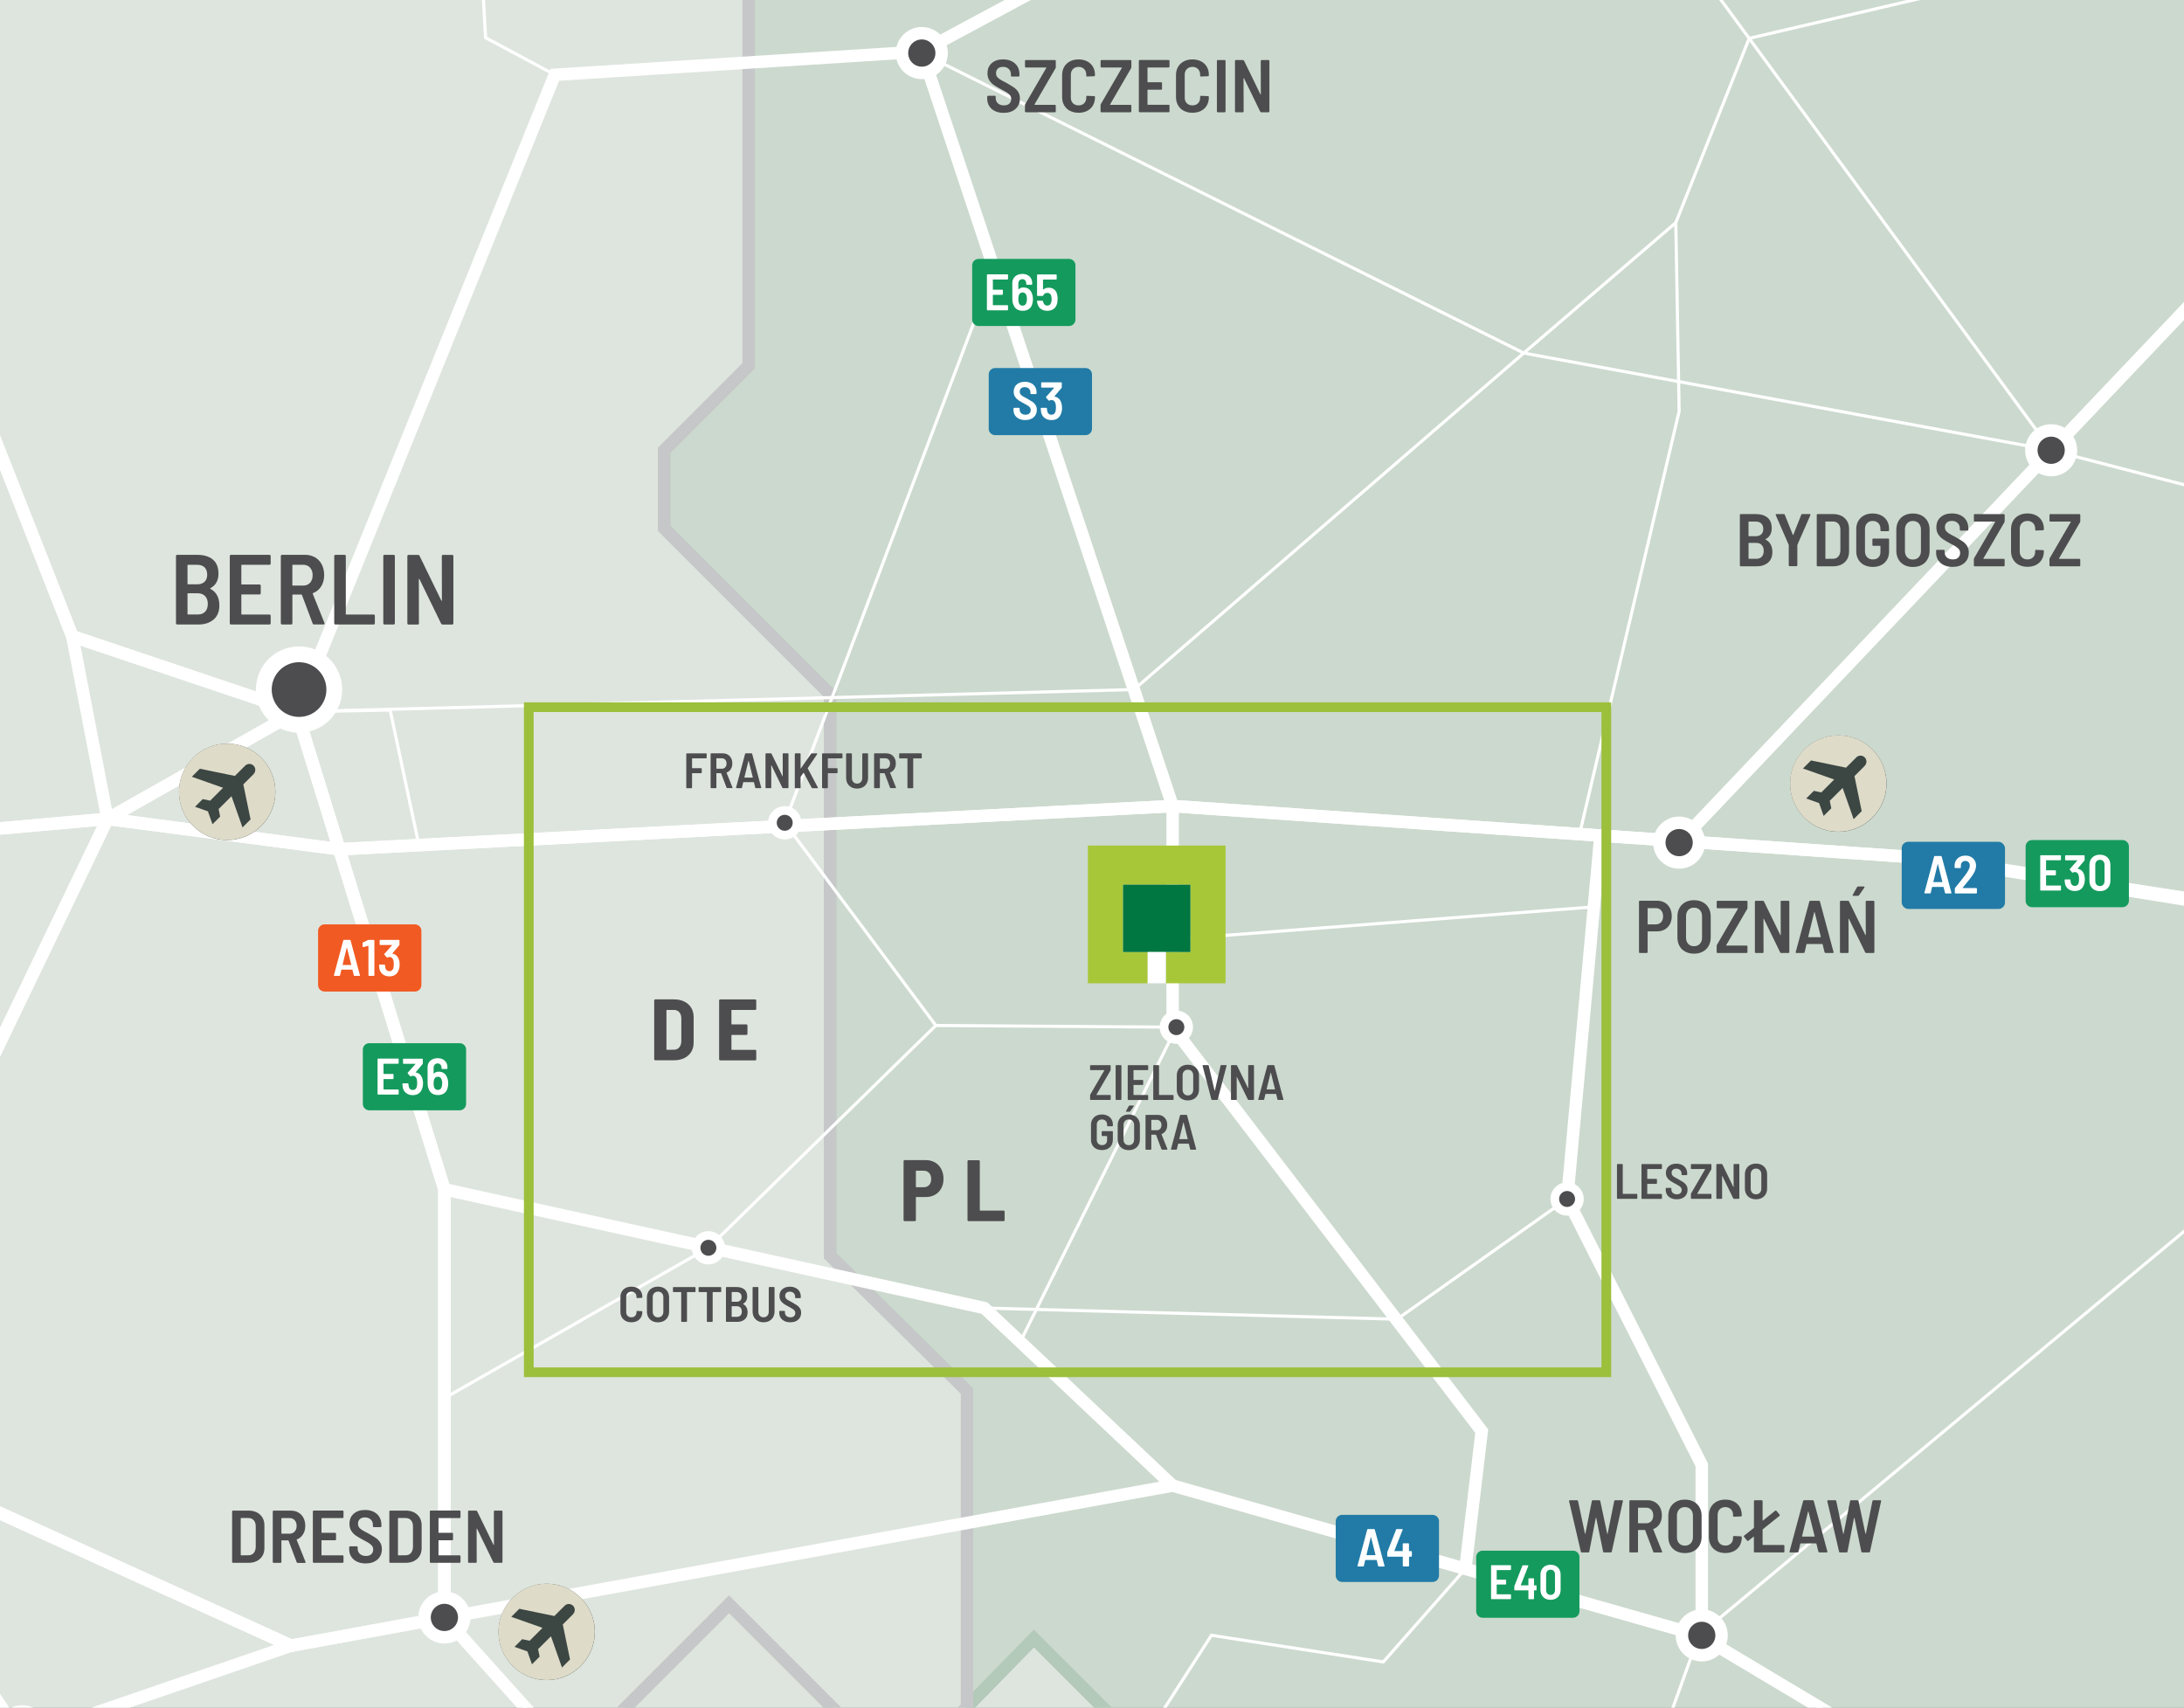 <?xml version="1.0" encoding="UTF-8"?> <svg xmlns="http://www.w3.org/2000/svg" xmlns:xlink="http://www.w3.org/1999/xlink" viewBox="0 0 763.14 596.65"><rect x="0" y="0" width="763.14" height="596.65" fill="#333333" stroke="none"/><defs><style> .cls-1, .cls-2, .cls-3, .cls-4, .cls-5, .cls-6, .cls-7, .cls-8, .cls-9, .cls-10, .cls-11, .cls-12, .cls-13, .cls-14, .cls-15, .cls-16, .cls-17, .cls-18, .cls-19, .cls-20, .cls-21, .cls-22, .cls-23, .cls-24, .cls-25, .cls-26, .cls-27, .cls-28, .cls-29, .cls-30 { fill: none; } .cls-2 { stroke-width: 1.09px; } .cls-2, .cls-3, .cls-25, .cls-26, .cls-27, .cls-30 { stroke-miterlimit: 10; } .cls-2, .cls-3, .cls-26, .cls-30 { stroke: #fff; } .cls-3 { stroke-width: 3.04px; } .cls-4 { clip-path: url(#clippath-8); } .cls-5 { clip-path: url(#clippath-7); } .cls-6 { clip-path: url(#clippath-9); } .cls-7 { clip-path: url(#clippath-1); } .cls-8 { isolation: isolate; } .cls-31 { fill: #007640; } .cls-32 { fill: #f15a22; } .cls-33 { fill: #fff; } .cls-34 { fill: #a7c739; } .cls-35 { fill: #dedbc9; } .cls-36 { fill: #d1d3d4; } .cls-37 { fill: #ccd9ce; } .cls-38 { fill: #c7c2a5; } .cls-39 { fill: #dee5de; } .cls-40 { fill: #149a5d; } .cls-41 { fill: #217ba6; } .cls-42 { fill: #3c4642; } .cls-43 { fill: #4d4d4f; } .cls-9 { clip-path: url(#clippath-13); } .cls-10 { clip-path: url(#clippath-12); } .cls-11 { clip-path: url(#clippath-11); } .cls-12 { clip-path: url(#clippath-10); } .cls-13 { clip-path: url(#clippath-15); } .cls-14 { clip-path: url(#clippath-40); } .cls-15 { clip-path: url(#clippath-42); } .cls-16 { clip-path: url(#clippath-41); } .cls-17 { clip-path: url(#clippath-34); } .cls-18 { clip-path: url(#clippath-30); } .cls-19 { clip-path: url(#clippath-35); } .cls-20 { clip-path: url(#clippath-36); } .cls-21 { clip-path: url(#clippath-39); } .cls-22 { clip-path: url(#clippath-37); } .cls-23 { clip-path: url(#clippath-29); } .cls-24 { clip-path: url(#clippath-38); } .cls-25 { stroke: #c6c7c8; } .cls-25, .cls-26, .cls-27 { stroke-width: 4.35px; } .cls-27 { stroke: #b3c9b9; } .cls-28 { clip-path: url(#clippath); } .cls-29 { stroke: #9cbf3c; stroke-width: 3.39px; } .cls-30 { stroke-width: 5.52px; } </style><clipPath id="clippath"><rect class="cls-1" width="763.14" height="596.65"></rect></clipPath><clipPath id="clippath-1"><rect class="cls-1" width="763.14" height="596.65"></rect></clipPath><clipPath id="clippath-7"><rect class="cls-1" width="763.14" height="596.65"></rect></clipPath><clipPath id="clippath-8"><rect class="cls-1" width="763.14" height="596.65"></rect></clipPath><clipPath id="clippath-9"><rect class="cls-1" width="763.14" height="596.65"></rect></clipPath><clipPath id="clippath-10"><rect class="cls-1" width="763.14" height="596.65"></rect></clipPath><clipPath id="clippath-11"><rect class="cls-1" width="763.14" height="596.65"></rect></clipPath><clipPath id="clippath-12"><rect class="cls-1" width="763.14" height="596.65"></rect></clipPath><clipPath id="clippath-13"><rect class="cls-1" width="763.14" height="596.65"></rect></clipPath><clipPath id="clippath-15"><rect class="cls-1" width="763.14" height="596.65"></rect></clipPath><clipPath id="clippath-18"><rect class="cls-1" width="763.14" height="596.65"></rect></clipPath><clipPath id="clippath-29"><rect class="cls-1" width="763.14" height="596.65"></rect></clipPath><clipPath id="clippath-30"><rect class="cls-1" width="763.14" height="596.65"></rect></clipPath><clipPath id="clippath-34"><rect class="cls-1" width="763.14" height="596.65"></rect></clipPath><clipPath id="clippath-35"><rect class="cls-1" width="763.14" height="596.65"></rect></clipPath><clipPath id="clippath-36"><rect class="cls-1" width="763.14" height="596.65"></rect></clipPath><clipPath id="clippath-37"><rect class="cls-1" width="763.14" height="596.65"></rect></clipPath><clipPath id="clippath-38"><rect class="cls-1" width="763.14" height="596.65"></rect></clipPath><clipPath id="clippath-39"><rect class="cls-1" width="763.14" height="596.65"></rect></clipPath><clipPath id="clippath-40"><rect class="cls-1" width="763.14" height="596.65"></rect></clipPath><clipPath id="clippath-41"><rect class="cls-1" width="763.14" height="596.65"></rect></clipPath><clipPath id="clippath-42"><rect class="cls-1" width="763.14" height="596.65"></rect></clipPath></defs><g class="cls-8"><g id="Layer_2" data-name="Layer 2"><g id="Layer_1-2" data-name="Layer 1"><g class="cls-28"><polygon class="cls-34" points="291.59 280.48 291.59 326.67 311.65 326.67 311.65 316.19 303.4 316.19 303.4 293.62 325.98 293.62 325.98 316.19 317.75 316.19 317.75 326.67 337.78 326.67 337.78 280.48 291.59 280.48"></polygon><rect class="cls-31" x="303.4" y="293.62" width="22.57" height="22.57"></rect><rect class="cls-33" x="311.65" y="316.19" width="6.1" height="10.48"></rect><g class="cls-7"><path class="cls-33" d="m138.71,493.92c-9.11,0-16.49,7.38-16.49,16.49s7.38,16.49,16.49,16.49,16.49-7.38,16.49-16.49-7.38-16.49-16.49-16.49"></path><path class="cls-38" d="m147.74,504.34l-3.52,3.52,2.47,11.98-2.76,2.76-3.77-10.69-4.4,4.4.53,2.57-2.63,2.62-1.55-4.41-4.41-1.55,2.63-2.62,2.56.53,4.4-4.4-10.69-3.77,2.76-2.76,11.98,2.48,3.52-3.52c.79-.79,2.08-.79,2.87,0,.79.79.79,2.08,0,2.87m-9.03-10.42c-9.11,0-16.49,7.38-16.49,16.49s7.38,16.49,16.49,16.49,16.49-7.38,16.49-16.49-7.38-16.49-16.49-16.49"></path></g><rect class="cls-36" width="763.14" height="596.65"></rect><path class="cls-39" d="m337.63,596.65h47.81l-24.19-24.19-23.63,24.19Zm-119.05,0h72.33l-36.17-36.17-36.16,36.17Z"></path><g class="cls-5"><polyline class="cls-27" points="593.78 1037.81 805.73 875.51 837.59 875.51 837.59 835.05 781.93 779.63 713.05 779.63 691.16 757.98 691.16 708.85 642.99 708.85 605.38 671.24 589.67 671.24 589.67 754.85 566.76 754.85 495.95 684.04 532.68 648.64 514.73 630.69 419.48 630.69 361.26 572.47 331.56 602.88 297.14 602.88 254.75 560.49 182.5 632.75 126.62 632.75 78.93 680.43 22.57 680.43 -33.54 736.55 23.06 793.15 23.06 849.5 230.07 1056.52 272.25 1056.52 358.82 969.95 393.47 969.95 430.07 1006.55 478.25 1006.55 505.09 1037.81 593.78 1037.81"></polyline></g><polygon class="cls-37" points="261.58 0 261.58 52.55 261.58 127.78 232.05 157.32 232.05 184.59 290.03 242.58 290.03 438.74 337.88 486.07 337.88 596.4 361.26 572.47 385.45 596.65 763.14 596.65 763.14 0 261.58 0"></polygon><g class="cls-4"><polygon class="cls-27" points="337.88 596.4 337.88 486.07 290.03 438.74 290.03 242.58 232.05 184.59 232.05 157.32 261.58 127.78 261.58 52.55 261.58 -18.5 321.75 -78.67 471.51 -78.67 580.15 -187.31 630.46 -187.31 680.45 -237.3 790.39 -237.3 790.39 -165.9 832.29 -123.99 936.82 -123.99 972.7 -159.88 1360.7 -159.88 1436.21 -84.37 1436.21 30.63 1491.9 86.33 1491.9 223.31 1396.44 318.77 1470.53 318.77 1470.53 522.92 1515.32 567.71 1515.32 690.54 1331.56 874.31 1331.56 948.73 1288.2 948.73 1227.76 889.08 1029.38 889.08 1001.94 916.52 965.45 916.52 924.29 875.51 837.59 875.51 837.59 835.05 781.93 779.64 713.05 779.64 691.16 757.98 691.16 708.85 642.99 708.85 605.38 671.24 589.67 671.24 589.67 754.85 566.76 754.85 495.95 684.04 532.68 648.64 514.73 630.69 419.48 630.69 361.26 572.47 337.88 596.4"></polygon></g><polygon class="cls-39" points="0 0 0 596.65 218.58 596.65 254.75 560.49 290.92 596.65 337.64 596.65 337.89 596.4 337.88 486.07 290.03 438.74 290.03 242.57 232.05 184.59 232.05 157.31 261.58 127.78 261.58 0 0 0"></polygon><g class="cls-6"><polygon class="cls-25" points="272.25 -29.17 124.33 -177.09 52.44 -177.09 -95.74 -28.92 -222.13 -28.92 -125.69 -125.34 -214.42 -125.34 -253.48 -164.41 -309.79 -164.41 -309.79 -247.78 -480.31 -247.78 -435.51 -202.99 -435.51 -149.52 -475.49 -149.52 -475.49 -122.55 -451.41 -98.46 -451.41 -28.92 -490.91 -28.92 -490.91 38.34 -536.67 84.1 -536.67 4.62 -668.26 4.62 -668.26 230.05 -728.86 230.05 -728.86 266.66 -690.33 266.66 -690.33 321.57 -771.25 402.5 -821.35 402.5 -821.35 615.4 -758.73 678.02 -804.97 724.27 -804.97 774.36 -757.28 822.05 -757.28 882.26 -703.09 936.45 -600.73 936.45 -548.35 988.83 -597.01 1037.49 -597.01 1134.66 -621.03 1158.68 -621.03 1254.12 -494.76 1254.12 -494.76 1212.11 -462.97 1212.11 -439.29 1235.78 -380.12 1235.78 -350.72 1265.18 -336.4 1250.87 -275.23 1312.05 -246.45 1283.27 -246.45 1256.29 -190.1 1256.29 -190.1 1281.61 -145.51 1281.61 -125.06 1261.17 -104.29 1261.17 -88.21 1245.09 -35.83 1245.09 -6.57 1215.83 -6.57 1228.2 47.53 1228.2 97.3 1277.96 97.3 1216.73 58.1 1177.53 58.1 1144.66 100.37 1102.39 136.49 1102.39 136.49 1043.51 161.42 1043.51 191.4 1073.49 191.4 1017.85 23.05 849.5 23.05 793.15 -33.54 736.54 22.57 680.43 78.93 680.43 126.62 632.74 182.5 632.74 254.75 560.49 297.14 602.88 331.55 602.88 337.88 596.4 337.88 486.07 290.03 438.74 290.03 242.58 232.05 184.59 232.05 157.32 261.58 127.78 261.58 -18.5 272.25 -29.17"></polygon><polyline class="cls-2" points="876.39 1254.37 723.61 1271.65 639.23 1207.2 640.03 1129.06 593.78 1037.81 503.8 942.64 273.61 738.86 230.84 649.23 155.28 565.13 155.28 415.55 103.69 248.69 25.27 222.32 -21.47 103.5 -337.15 21.5 -454.12 107.83 -548.35 107.83 -578.95 322.94 -608.54 405.26 -651.17 430.99 -689.37 542.02 -668.26 686.58 -565.09 878.54 -497.22 937.26 -314.15 930.43 -131.57 898.64"></polyline><polyline class="cls-2" points="155.28 565.13 409.73 519.07 593.66 571.37 825.84 710.05 981.74 749.4 1559.39 762.39"></polyline><polyline class="cls-26" points="-109.97 1035.96 -51.99 969.95 -33.67 880.53 -29.3 780.96 -83.34 699.85 7.75 607.25 101.68 575.01 -64.93 499.14"></polyline><polyline class="cls-26" points="-781.98 852.24 -639.63 739.84 -478.15 678.99 -388.18 621.89 -112.95 595.67 7.76 607.25 -64.93 499.14 37.57 286.11 103.69 248.69 193.86 26.14 322.1 18 481.17 -67.45 633.72 -158.05 775.78 -174.57 802.67 67.03 877.99 331.48 674.1 299.87 409.75 281.64 118.54 296.72 37.57 286.11 -85.39 297.08 -221.88 320.18 -337.73 298.12 -451.05 322.94 -578.95 322.94"></polyline><polyline class="cls-2" points="879.98 332.98 593.66 571.36 552.25 686.58 477.23 686.58 418.77 739.44 273.61 738.86 121.39 801.59 82.49 807.85 59.07 811.62 -33.67 880.53 -132.13 897.74 -203.12 831.72 -288.11 812.6 -481.77 773.44 -491.54 873.43 -497.22 937.92 -531.82 984.73 -549.54 1010.28 -611.53 1203.14"></polyline><polyline class="cls-2" points="-283.08 -19.43 -97.71 -12.46 -39.9 -26.32 96.28 -83.71 166.76 -40.22 169.67 13.16 193.86 26.13"></polyline><polyline class="cls-2" points="900.61 -43.55 1120.06 313.69 879.98 332.98 902.38 430.73 798.05 693.44 712.13 823.77 599.75 949.57 503.81 942.64"></polyline></g><line class="cls-2" x1="155.28" y1="565.13" x2="101.68" y2="575.01"></line><line class="cls-2" x1="37.57" y1="286.11" x2="25.27" y2="222.32"></line><polyline class="cls-2" points="103.69 248.69 136.32 248.09 146.37 295.28"></polyline><g class="cls-12"><polyline class="cls-2" points="273.61 738.86 343.98 672.76 354.17 633.61 398.57 609.78 423.3 571.37 483.36 580.68 512.02 548.15 517.75 500.03 409.75 358.9 409.75 281.64 322.1 18"></polyline></g><polyline class="cls-26" points="155.28 415.55 343.97 457.03 409.73 519.07"></polyline><line class="cls-2" x1="356.5" y1="468.85" x2="411.06" y2="358.9"></line><polyline class="cls-2" points="411.06 358.9 327 358.31 247.53 435.98"></polyline><line class="cls-2" x1="274.19" y1="287.48" x2="327" y2="358.31"></line><line class="cls-2" x1="409.75" y1="328.24" x2="556.95" y2="316.86"></line><polyline class="cls-2" points="343.97 457.03 488.15 460.93 547.61 418.87"></polyline><polyline class="cls-2" points="274.19 287.48 291.03 242.95 347.37 94.01"></polyline><g class="cls-11"><polyline class="cls-2" points="792.01 -28.79 611.2 13.4 585.56 77.8 532.44 123.36 396.22 240.93 103.69 248.69"></polyline><polyline class="cls-2" points="322.1 18.54 532.44 123.36 716.72 157.32 837.59 188.68"></polyline></g><polyline class="cls-2" points="551.93 291.45 586.73 143.69 585.56 77.81"></polyline><g class="cls-10"><line class="cls-2" x1="583.74" y1="-24.04" x2="716.72" y2="157.31"></line></g><line class="cls-2" x1="247.53" y1="435.98" x2="156.63" y2="487.76"></line><g class="cls-9"><polyline class="cls-26" points="-44.61 -56.94 -21.47 103.5 25.27 222.32 103.7 248.69 118.54 296.72 409.75 281.64 674.1 299.88 879.02 332.98 1120.06 313.69 1247.58 219.85 1338.55 -63.86 1471.39 -324.54"></polyline><polyline class="cls-26" points="118.54 296.72 37.57 286.11 -81.32 296.72 -220.78 320.12 -337.73 298.13 -451.05 322.94 -578.95 322.94 -661.98 307.52 -730.74 304.35 -836.15 346.62 -893.17 346.62 -956.06 294.11"></polyline><polyline class="cls-26" points="37.57 286.11 25.27 222.32 -21.47 103.5 -337.15 21.5"></polyline><polyline class="cls-26" points="775.93 -172.89 786.05 -83.71 802.67 67.04 879.02 332.98 902.38 430.73 798.05 693.44 712.13 823.77 599.76 949.57 503.81 942.64 526.07 1141.5"></polyline><polyline class="cls-26" points="322.1 18 409.75 281.64 409.75 358.9 517.75 500.03 512.02 548.15 593.66 571.37 825.84 710.05 981.74 749.4 1569.27 762.54"></polyline><polyline class="cls-26" points="-848.19 394.23 -920.01 434.28 -968.58 435.57 -1036.58 410.65 -995.72 465.11 -983.17 462.47 -895.63 482.03 -689.36 497.06 -631.67 498.39 -557.32 519.07 -370.52 535.72 -325.21 502.4 -64.93 499.14 101.68 575.01 409.73 519.07 512.02 548.15"></polyline><polyline class="cls-26" points="-454.11 107.84 -357.1 164.8 -337.73 298.12 -220.78 320.12 -124.77 303.74 -64.93 499.14 101.68 575.01 155.28 565.13 230.84 649.23 273.61 738.86 503.81 942.64 593.78 1037.81 640.03 1129.06 639.24 1207.19 723.61 1271.66 876.39 1254.37 960.93 1514.31 1171.31 1514.31 1171.31 1587.54 1251.47 1587.54 1305.91 1779.04 1392.68 1864.46 1318.85 1936.68 1318.85 1964.43 1444.9 2087.73 1415.62 2095.78 1378.96 2289.63 1378.96 2384.88 1342.3 2483.47 1294.74 2503.35 1294.74 2580.51 1338.9 2624.66"></polyline><polyline class="cls-26" points="-132.13 897.74 -121.56 763.61 -116.67 701.68 -112.95 595.67 -64.93 499.14 37.57 286.11 103.69 248.69 155.28 415.55 155.28 565.13"></polyline></g><polyline class="cls-26" points="155.28 565.13 155.28 415.55 103.7 248.68 25.27 222.32"></polyline><polyline class="cls-26" points="559.22 291.95 547.61 418.87 594.63 511.84 594.63 571.4"></polyline><g class="cls-13"><line class="cls-26" x1="586.73" y1="294.41" x2="802.67" y2="67.04"></line></g><g><path class="cls-43" d="m228.7,370.37c-.07-.07-.11-.16-.11-.26v-20.56c0-.1.04-.19.11-.26.07-.07.16-.11.26-.11h6.54c1.36,0,2.56.25,3.6.76,1.04.51,1.85,1.23,2.42,2.16.57.93.85,2.02.85,3.25v8.94c0,1.24-.28,2.32-.85,3.25-.57.93-1.37,1.65-2.42,2.16-1.04.51-2.25.76-3.6.76h-6.54c-.1,0-.19-.04-.26-.11Zm4.33-3.57l2.49-.03c.75,0,1.36-.27,1.82-.81.47-.54.71-1.25.73-2.14v-7.97c0-.91-.23-1.64-.7-2.17-.47-.54-1.09-.81-1.86-.81h-2.49c-.1,0-.15.05-.15.15v13.63c0,.1.05.15.15.15Z"></path><path class="cls-43" d="m264.14,352.76c-.07.07-.16.11-.26.11h-8.15c-.1,0-.15.05-.15.15v4.75c0,.1.05.15.15.15h5.08c.1,0,.19.04.26.11.07.07.11.16.11.26v2.95c0,.1-.04.19-.11.26-.07.07-.16.11-.26.11h-5.08c-.1,0-.15.05-.15.15v4.9c0,.1.05.15.15.15h8.15c.1,0,.19.04.26.11.07.07.11.16.11.26v2.95c0,.1-.04.19-.11.26s-.16.11-.26.11h-12.23c-.1,0-.19-.04-.26-.11-.07-.07-.11-.16-.11-.26v-20.56c0-.1.04-.19.11-.26.07-.07.16-.11.26-.11h12.23c.1,0,.19.04.26.11s.11.16.11.26v2.95c0,.1-.04.19-.11.26Z"></path></g><g><path class="cls-43" d="m326.71,406.16c.94.55,1.67,1.32,2.19,2.31.52.99.78,2.13.78,3.41s-.26,2.37-.78,3.33c-.52.96-1.25,1.71-2.19,2.24s-2.02.79-3.24.79h-3.29c-.1,0-.15.05-.15.15v7.91c0,.1-.04.19-.11.26-.07.07-.16.11-.26.11h-3.56c-.1,0-.19-.04-.26-.11-.07-.07-.11-.16-.11-.26v-20.59c0-.1.04-.19.11-.26.07-.07.16-.11.26-.11h7.36c1.22,0,2.3.27,3.24.82Zm-2.04,7.89c.48-.52.71-1.21.71-2.08s-.24-1.6-.71-2.13-1.11-.79-1.9-.79h-2.59c-.1,0-.15.05-.15.15v5.47c0,.1.05.15.15.15h2.59c.79,0,1.42-.26,1.9-.78Z"></path><path class="cls-43" d="m338.18,426.56c-.07-.07-.11-.16-.11-.26v-20.56c0-.1.04-.19.11-.26.07-.07.16-.11.26-.11h3.56c.1,0,.19.04.26.11.07.07.11.16.11.26v17.09c0,.1.05.15.15.15h8.15c.1,0,.19.04.26.11.07.07.11.16.11.26v2.95c0,.1-.04.19-.11.26s-.16.11-.26.11h-12.23c-.1,0-.19-.04-.26-.11Z"></path></g><g><path class="cls-43" d="m552.39,542.16l-4.12-17.65v-.1c0-.16.1-.23.29-.23h2.5c.19,0,.3.1.34.29l2.42,11.39c.02.05.04.08.08.08s.06-.03.08-.1l2.24-11.37c.02-.19.13-.29.34-.29h2.27c.19,0,.3.1.34.29l2.42,11.39c.02.07.04.1.08.1s.06-.04.08-.1l2.29-11.39c.04-.19.15-.29.34-.29h2.4c.24,0,.34.11.29.34l-3.88,17.62c-.04.19-.15.29-.34.29h-2.35c-.19,0-.3-.1-.34-.29l-2.4-11.76c-.02-.05-.04-.08-.08-.08s-.06.03-.08.08l-2.27,11.76c-.02.19-.13.29-.34.29h-2.27c-.17,0-.29-.09-.34-.26Z"></path><path class="cls-43" d="m577.68,542.16l-2.82-7.48c-.04-.07-.08-.1-.13-.1h-2.24c-.09,0-.13.04-.13.13v7.41c0,.09-.03.16-.09.22s-.13.09-.22.09h-2.4c-.09,0-.16-.03-.22-.09-.06-.06-.09-.13-.09-.22v-17.63c0-.09.03-.16.09-.22.06-.06.13-.09.22-.09h6.02c.99,0,1.87.22,2.63.67.76.44,1.36,1.07,1.77,1.88s.62,1.73.62,2.78c0,1.13-.26,2.11-.78,2.95-.52.83-1.24,1.43-2.14,1.77-.09.04-.11.1-.08.18l3.08,7.67s.03.09.03.16c0,.14-.09.21-.26.21h-2.5c-.19,0-.31-.09-.37-.26Zm-5.32-15.25v5.19c0,.09.04.13.13.13h2.74c.73,0,1.32-.25,1.77-.74s.68-1.15.68-1.97-.23-1.5-.68-1.99c-.45-.5-1.04-.74-1.77-.74h-2.74c-.09,0-.13.04-.13.13Z"></path><path class="cls-43" d="m585.7,541.95c-.88-.47-1.56-1.13-2.03-1.99-.48-.86-.72-1.86-.72-2.99v-7.35c0-1.11.24-2.1.72-2.96.48-.86,1.16-1.52,2.03-1.99s1.89-.7,3.04-.7,2.19.23,3.06.7c.88.47,1.56,1.13,2.05,1.99.49.86.73,1.85.73,2.96v7.35c0,1.13-.24,2.12-.73,2.99-.49.86-1.17,1.53-2.05,1.99-.88.47-1.9.7-3.06.7s-2.16-.23-3.04-.7Zm5.08-2.72c.51-.55.77-1.25.77-2.12v-7.56c0-.89-.26-1.6-.77-2.15s-1.2-.82-2.05-.82-1.5.27-2.01.82c-.5.55-.76,1.26-.76,2.15v7.56c0,.87.25,1.58.76,2.12.5.55,1.17.82,2.01.82s1.53-.27,2.05-.82Z"></path><path class="cls-43" d="m599.87,541.94c-.87-.46-1.54-1.11-2.02-1.94-.48-.83-.72-1.8-.72-2.89v-7.67c0-1.09.24-2.06.72-2.88.48-.83,1.15-1.46,2.02-1.92.87-.45,1.87-.68,3-.68s2.13.22,3,.67,1.54,1.07,2.02,1.88c.48.81.72,1.75.72,2.83v.16c0,.09-.03.17-.09.24s-.13.1-.22.1l-2.42.1c-.21,0-.31-.1-.31-.31v-.31c0-.82-.25-1.48-.74-1.98-.5-.5-1.14-.76-1.94-.76s-1.47.25-1.97.76c-.5.5-.74,1.17-.74,1.98v8c0,.82.25,1.47.74,1.97.5.5,1.15.74,1.97.74s1.45-.25,1.94-.74c.5-.5.74-1.15.74-1.97v-.34c0-.19.1-.29.31-.29l2.42.1c.09,0,.16.03.22.09.06.06.09.14.09.22v.1c0,1.08-.24,2.03-.72,2.86-.48.83-1.15,1.46-2.02,1.9s-1.87.67-3,.67-2.13-.23-3-.69Z"></path></g><path class="cls-43" d="m616,539.82h7.2c.09,0,.16.03.22.09s.09.13.09.22v1.98c0,.09-.03.16-.09.22-.06.06-.13.09-.22.09h-10.04c-.09,0-.16-.03-.22-.09s-.09-.13-.09-.22v-5.11c0-.05-.02-.09-.05-.1-.04-.02-.07,0-.1.03l-1.77,1.41c-.07.05-.14.08-.21.08s-.15-.04-.23-.13l-1.07-1.3c-.07-.1-.1-.17-.1-.21,0-.07.04-.15.13-.23l3.34-2.66c.05-.04.08-.09.08-.16v-9.23c0-.09.03-.16.09-.22s.13-.09.22-.09h2.4c.09,0,.16.03.22.09.06.06.09.13.09.22v6.7c0,.05.02.09.05.1.03.02.07,0,.1-.03l4.25-3.42c.09-.05.16-.08.21-.08.07,0,.15.04.23.13l1.1,1.3c.05.07.08.14.08.21s-.04.15-.13.24l-5.81,4.67c-.05.02-.08.07-.08.16v5.21c0,.09.04.13.13.13Z"></path><g><path class="cls-43" d="m635.38,542.16l-.68-2.79c-.02-.07-.06-.1-.13-.1h-5.37c-.07,0-.11.04-.13.1l-.65,2.79c-.05.17-.17.26-.37.26h-2.48c-.23,0-.31-.11-.26-.34l4.75-17.65c.05-.17.17-.26.37-.26h2.97c.19,0,.31.09.37.26l4.75,17.65.03.1c0,.16-.1.23-.29.23h-2.5c-.19,0-.31-.09-.37-.26Zm-5.66-5.31s.07.04.1.04h4.12s.07-.01.1-.04c.04-.03.04-.07.03-.12l-2.14-8.55c-.02-.05-.04-.08-.08-.08s-.06.03-.08.08l-2.09,8.55c-.02.05,0,.09.03.12Z"></path><path class="cls-43" d="m642.62,542.16l-4.12-17.65v-.1c0-.16.1-.23.29-.23h2.5c.19,0,.3.1.34.29l2.42,11.39c.02.05.04.08.08.08s.06-.03.08-.1l2.24-11.37c.02-.19.13-.29.34-.29h2.27c.19,0,.3.1.34.29l2.42,11.39c.02.07.04.1.08.1s.06-.04.08-.1l2.29-11.39c.04-.19.15-.29.34-.29h2.4c.24,0,.34.11.29.34l-3.88,17.62c-.04.19-.15.29-.34.29h-2.35c-.19,0-.3-.1-.34-.29l-2.4-11.76c-.02-.05-.04-.08-.08-.08s-.06.03-.08.08l-2.27,11.76c-.02.19-.13.29-.34.29h-2.27c-.17,0-.29-.09-.34-.26Z"></path></g><g><path class="cls-43" d="m581.71,315.38c.77.45,1.37,1.09,1.8,1.92.43.83.64,1.77.64,2.83s-.21,1.96-.64,2.76c-.43.8-1.03,1.42-1.8,1.86-.77.44-1.66.67-2.65.67h-3.21c-.09,0-.13.04-.13.13v7.12c0,.09-.03.16-.09.22-.06.06-.14.09-.22.09h-2.4c-.09,0-.16-.03-.22-.09-.06-.06-.09-.13-.09-.22v-17.65c0-.09.03-.16.09-.22.06-.06.13-.09.22-.09h6.02c1.01,0,1.9.23,2.67.68Zm-1.28,6.84c.46-.51.69-1.2.69-2.05s-.23-1.56-.69-2.09-1.07-.78-1.84-.78h-2.74c-.09,0-.13.04-.13.13v5.42c0,.09.04.13.13.13h2.74c.76,0,1.38-.26,1.84-.77Z"></path><path class="cls-43" d="m588.88,332.51c-.88-.47-1.56-1.13-2.03-1.99-.48-.86-.72-1.86-.72-2.99v-7.35c0-1.11.24-2.1.72-2.96.48-.86,1.16-1.52,2.03-1.99s1.89-.7,3.04-.7,2.19.23,3.06.7c.88.47,1.56,1.13,2.05,1.99.49.86.73,1.85.73,2.96v7.35c0,1.13-.24,2.12-.73,2.99-.49.86-1.17,1.53-2.05,1.99-.88.47-1.9.7-3.06.7s-2.16-.23-3.04-.7Zm5.08-2.72c.51-.55.77-1.25.77-2.12v-7.56c0-.89-.26-1.6-.77-2.15s-1.2-.82-2.05-.82-1.5.27-2.01.82c-.5.55-.76,1.26-.76,2.15v7.56c0,.87.25,1.58.76,2.12.5.55,1.17.82,2.01.82s1.53-.27,2.05-.82Z"></path><path class="cls-43" d="m599.93,332.89c-.06-.06-.09-.13-.09-.22v-2.16c0-.14.03-.27.1-.39l7.33-12.62c.05-.1.02-.16-.1-.16h-7.01c-.09,0-.16-.03-.22-.09-.06-.06-.09-.13-.09-.22v-1.98c0-.09.03-.16.09-.22.06-.06.13-.09.22-.09h10.14c.09,0,.16.03.22.09.06.06.09.13.09.22v2.16c0,.14-.04.27-.1.39l-7.33,12.62c-.05.1-.02.16.1.16h7.01c.09,0,.16.03.22.09s.09.13.09.22v1.98c0,.09-.03.16-.09.22-.06.06-.13.09-.22.09h-10.14c-.09,0-.16-.03-.22-.09Z"></path></g><g><path class="cls-43" d="m622.3,314.82c.06-.06.13-.09.22-.09h2.4c.09,0,.16.03.22.09s.09.13.09.22v17.63c0,.09-.03.16-.09.22s-.13.09-.22.09h-2.53c-.16,0-.28-.08-.37-.23l-5.68-11.68c-.04-.05-.07-.07-.1-.07-.04,0-.05.05-.05.12l.03,11.55c0,.09-.03.16-.09.22-.06.06-.13.09-.22.09h-2.4c-.09,0-.16-.03-.22-.09-.06-.06-.09-.13-.09-.22v-17.63c0-.09.03-.16.09-.22.06-.06.13-.09.22-.09h2.5c.17,0,.29.08.36.23l5.71,11.73c.04.05.07.07.1.06.04,0,.05-.05.05-.12l-.03-11.6c0-.09.03-.16.09-.22Z"></path><path class="cls-43" d="m637.54,332.72l-.68-2.79c-.02-.07-.06-.1-.13-.1h-5.37c-.07,0-.11.04-.13.1l-.65,2.79c-.05.17-.17.26-.37.26h-2.48c-.23,0-.31-.11-.26-.34l4.75-17.65c.05-.17.17-.26.37-.26h2.97c.19,0,.31.09.37.26l4.75,17.65.03.1c0,.16-.1.23-.29.23h-2.5c-.19,0-.31-.09-.37-.26Zm-5.66-5.31s.07.04.1.04h4.12s.07-.01.1-.04c.04-.03.04-.07.03-.12l-2.14-8.55c-.02-.05-.04-.08-.08-.08s-.06.03-.08.08l-2.09,8.55c-.02.05,0,.09.03.12Z"></path><path class="cls-43" d="m652.02,314.82c.06-.06.13-.09.22-.09h2.4c.09,0,.16.03.22.09s.09.13.09.22v17.63c0,.09-.03.16-.09.22s-.13.09-.22.09h-2.53c-.16,0-.28-.08-.37-.23l-5.68-11.68c-.04-.05-.07-.07-.1-.07-.04,0-.05.05-.05.12l.03,11.55c0,.09-.03.16-.09.22-.06.06-.13.09-.22.09h-2.4c-.09,0-.16-.03-.22-.09-.06-.06-.09-.13-.09-.22v-17.63c0-.09.03-.16.09-.22.06-.06.13-.09.22-.09h2.5c.17,0,.29.08.36.23l5.71,11.73c.04.05.07.07.1.06.04,0,.05-.05.05-.12l-.03-11.6c0-.09.03-.16.09-.22Zm-4.65-1.92c-.04-.07-.03-.16.03-.26l1.49-2.69c.09-.14.22-.21.39-.21h1.96c.12,0,.2.04.25.12.04.08.03.17-.04.27l-1.85,2.66c-.09.14-.21.21-.37.21h-1.62c-.12,0-.2-.04-.23-.1Z"></path></g><g><path class="cls-43" d="m617.79,196.58c-1.02.86-2.34,1.29-3.98,1.29h-5.55c-.09,0-.16-.03-.22-.09-.06-.06-.09-.13-.09-.22v-17.63c0-.09.03-.16.09-.22.06-.06.13-.09.22-.09h5.24c1.75,0,3.12.41,4.11,1.24.98.83,1.47,2.06,1.47,3.69,0,1.79-.7,3.06-2.11,3.81-.09.05-.1.1-.03.16,1.58.85,2.37,2.3,2.37,4.35,0,1.62-.51,2.85-1.52,3.72Zm-6.82-14.22v4.85c0,.09.04.13.13.13h2.42c.82,0,1.46-.22,1.92-.66.46-.44.69-1.06.69-1.86s-.23-1.45-.69-1.9c-.46-.45-1.1-.68-1.92-.68h-2.42c-.09,0-.13.04-.13.13Zm4.63,12.15c.46-.49.69-1.16.69-2.03s-.23-1.55-.7-2.05c-.47-.5-1.1-.74-1.9-.74h-2.58c-.09,0-.13.04-.13.13v5.29c0,.09.04.13.13.13h2.61c.8,0,1.43-.24,1.89-.73Z"></path><path class="cls-43" d="m625.12,197.75c-.06-.06-.09-.13-.09-.22v-7.04l-.03-.16-4.51-10.35s-.03-.09-.03-.16c0-.14.09-.21.26-.21h2.55c.19,0,.31.08.37.23l2.82,7.04c.05.12.1.12.16,0l2.79-7.04c.05-.16.17-.23.37-.23h2.58c.12,0,.2.04.24.1.03.07.03.16,0,.26l-4.54,10.35-.03.16v7.04c0,.09-.03.16-.09.22-.06.06-.13.09-.22.09h-2.37c-.09,0-.16-.03-.22-.09Z"></path><path class="cls-43" d="m634.9,197.78c-.06-.06-.09-.13-.09-.22v-17.63c0-.09.03-.16.09-.22.06-.06.13-.09.22-.09h5.4c1.69,0,3.04.47,4.05,1.41,1.02.94,1.53,2.19,1.53,3.75v7.93c0,1.56-.51,2.82-1.53,3.75-1.02.94-2.37,1.41-4.05,1.41h-5.4c-.09,0-.16-.03-.22-.09Zm3.06-2.52l2.58-.03c.75,0,1.35-.26,1.8-.77.45-.51.69-1.21.73-2.1v-7.25c0-.89-.23-1.59-.69-2.11-.46-.52-1.07-.78-1.84-.78h-2.58c-.09,0-.13.04-.13.13v12.78c0,.09.04.13.13.13Z"></path><path class="cls-43" d="m651.35,197.4c-.86-.45-1.53-1.09-2.01-1.92-.48-.83-.72-1.78-.72-2.85v-7.77c0-1.08.24-2.03.72-2.85.48-.83,1.15-1.46,2.01-1.92s1.86-.68,2.99-.68,2.13.22,3,.67c.87.44,1.54,1.06,2.02,1.86.48.8.72,1.71.72,2.74v.6c0,.09-.03.16-.09.22-.06.06-.13.09-.22.09h-2.4c-.09,0-.16-.03-.22-.09-.06-.06-.09-.13-.09-.22v-.6c0-.78-.25-1.42-.74-1.92-.5-.5-1.15-.74-1.97-.74s-1.45.26-1.94.77c-.5.51-.74,1.19-.74,2.02v7.87c0,.83.26,1.51.77,2.02.51.51,1.18.77,1.99.77s1.44-.23,1.92-.69c.48-.46.72-1.09.72-1.89v-2.06c0-.09-.04-.13-.13-.13h-2.37c-.09,0-.16-.03-.22-.09-.06-.06-.09-.13-.09-.22v-1.9c0-.09.03-.16.09-.22.06-.06.13-.09.22-.09h5.21c.09,0,.16.03.22.09.06.06.09.13.09.22v4.07c0,1.72-.52,3.07-1.56,4.05-1.04.98-2.43,1.47-4.17,1.47-1.13,0-2.12-.23-2.99-.68Z"></path><path class="cls-43" d="m665.37,197.4c-.88-.47-1.56-1.13-2.03-1.99-.48-.86-.72-1.86-.72-2.99v-7.35c0-1.11.24-2.1.72-2.96.48-.86,1.16-1.53,2.03-1.99s1.89-.7,3.04-.7,2.19.23,3.06.7c.88.47,1.56,1.13,2.05,1.99.49.86.73,1.85.73,2.96v7.35c0,1.13-.24,2.12-.73,2.99-.49.86-1.17,1.53-2.05,1.99-.88.47-1.9.7-3.06.7s-2.16-.23-3.04-.7Zm5.08-2.72c.51-.55.77-1.26.77-2.12v-7.56c0-.89-.26-1.6-.77-2.15s-1.2-.82-2.05-.82-1.5.27-2.01.82c-.5.55-.76,1.26-.76,2.15v7.56c0,.87.25,1.58.76,2.12.5.55,1.17.82,2.01.82s1.53-.27,2.05-.82Z"></path><path class="cls-43" d="m679.26,197.46c-.87-.41-1.54-.99-2.02-1.75-.48-.76-.72-1.63-.72-2.62v-.68c0-.09.03-.16.09-.22.06-.06.13-.09.22-.09h2.35c.09,0,.16.03.22.09.06.06.09.13.09.22v.52c0,.75.26,1.36.78,1.83.52.47,1.23.7,2.11.7.82,0,1.44-.21,1.88-.63.43-.42.65-.96.65-1.64,0-.47-.12-.87-.37-1.21-.24-.34-.59-.65-1.03-.94-.44-.29-1.12-.67-2.05-1.16-1.06-.56-1.91-1.05-2.55-1.49-.64-.43-1.19-.99-1.63-1.67s-.67-1.5-.67-2.48c0-1.49.5-2.68,1.5-3.55,1-.87,2.32-1.3,3.95-1.3,1.13,0,2.13.21,3,.64s1.54,1.03,2.01,1.81c.47.78.7,1.68.7,2.69v.55c0,.09-.03.16-.09.22-.06.06-.13.09-.22.09h-2.35c-.09,0-.16-.03-.22-.09-.06-.06-.09-.13-.09-.22v-.5c0-.75-.25-1.36-.76-1.85-.5-.49-1.18-.73-2.03-.73-.75,0-1.34.2-1.77.59-.44.39-.65.93-.65,1.63,0,.47.11.87.34,1.2.23.33.57.64,1.03.94.46.3,1.16.68,2.1,1.15,1.25.71,2.17,1.27,2.76,1.67s1.09.92,1.5,1.55c.41.63.61,1.41.61,2.33,0,1.53-.51,2.75-1.54,3.65-1.03.9-2.4,1.36-4.12,1.36-1.15,0-2.16-.2-3.02-.61Z"></path><path class="cls-43" d="m689.8,197.78c-.06-.06-.09-.13-.09-.22v-2.16c0-.14.03-.27.1-.39l7.33-12.62c.05-.1.02-.16-.1-.16h-7.01c-.09,0-.16-.03-.22-.09-.06-.06-.09-.13-.09-.22v-1.98c0-.09.03-.16.09-.22.06-.06.13-.09.22-.09h10.14c.09,0,.16.03.22.09.06.06.09.14.09.22v2.16c0,.14-.04.27-.1.39l-7.33,12.62c-.05.1-.02.16.1.16h7.01c.09,0,.16.03.22.09.06.06.09.13.09.22v1.98c0,.09-.03.16-.09.22-.06.06-.13.09-.22.09h-10.14c-.09,0-.16-.03-.22-.09Z"></path><path class="cls-43" d="m705.44,197.38c-.87-.46-1.54-1.11-2.02-1.94-.48-.83-.72-1.8-.72-2.89v-7.67c0-1.1.24-2.06.72-2.88.48-.83,1.15-1.46,2.02-1.92.87-.45,1.87-.68,3-.68s2.13.22,3,.67,1.54,1.07,2.02,1.88c.48.81.72,1.75.72,2.83v.16c0,.09-.03.17-.09.23-.06.07-.13.1-.22.1l-2.42.1c-.21,0-.31-.1-.31-.31v-.31c0-.82-.25-1.48-.74-1.98-.5-.5-1.14-.76-1.94-.76s-1.47.25-1.97.76c-.5.5-.74,1.16-.74,1.98v8c0,.82.25,1.47.74,1.97.5.5,1.15.74,1.97.74s1.45-.25,1.94-.74c.5-.5.74-1.15.74-1.97v-.34c0-.19.1-.29.31-.29l2.42.1c.09,0,.16.03.22.09.06.06.09.13.09.22v.1c0,1.08-.24,2.03-.72,2.85-.48.83-1.15,1.46-2.02,1.9-.87.44-1.87.66-3,.66s-2.13-.23-3-.69Z"></path><path class="cls-43" d="m716.22,197.78c-.06-.06-.09-.13-.09-.22v-2.16c0-.14.03-.27.1-.39l7.33-12.62c.05-.1.02-.16-.1-.16h-7.01c-.09,0-.16-.03-.22-.09-.06-.06-.09-.13-.09-.22v-1.98c0-.09.03-.16.09-.22.06-.06.13-.09.22-.09h10.14c.09,0,.16.03.22.09.06.06.09.14.09.22v2.16c0,.14-.04.27-.1.39l-7.33,12.62c-.05.1-.02.16.1.16h7.01c.09,0,.16.03.22.09.06.06.09.13.09.22v1.98c0,.09-.03.16-.09.22-.06.06-.13.09-.22.09h-10.14c-.09,0-.16-.03-.22-.09Z"></path></g><g><path class="cls-43" d="m81.19,545.96c-.06-.06-.09-.13-.09-.22v-17.63c0-.09.03-.16.09-.22.06-.06.13-.09.22-.09h5.4c1.69,0,3.04.47,4.05,1.41,1.02.94,1.53,2.19,1.53,3.75v7.93c0,1.56-.51,2.82-1.53,3.75-1.02.94-2.37,1.41-4.05,1.41h-5.4c-.09,0-.16-.03-.22-.09Zm3.06-2.52l2.58-.03c.75,0,1.35-.26,1.8-.77s.7-1.21.73-2.1v-7.25c0-.89-.23-1.59-.69-2.11-.46-.52-1.07-.78-1.84-.78h-2.58c-.09,0-.13.04-.13.13v12.78c0,.09.04.13.13.13Z"></path><path class="cls-43" d="m103.65,545.79l-2.82-7.48c-.04-.07-.08-.1-.13-.1h-2.24c-.09,0-.13.04-.13.13v7.41c0,.09-.03.16-.09.22-.06.06-.13.09-.22.09h-2.4c-.09,0-.16-.03-.22-.09-.06-.06-.09-.13-.09-.22v-17.63c0-.09.03-.16.09-.22.06-.06.13-.09.22-.09h6.02c.99,0,1.87.22,2.63.67.76.44,1.36,1.07,1.77,1.88.42.81.63,1.73.63,2.78,0,1.13-.26,2.11-.78,2.95-.52.83-1.23,1.43-2.14,1.77-.09.04-.11.1-.08.18l3.08,7.67s.03.09.03.16c0,.14-.09.21-.26.21h-2.5c-.19,0-.31-.09-.36-.26Zm-5.32-15.25v5.19c0,.09.04.13.13.13h2.74c.73,0,1.32-.25,1.77-.74s.68-1.15.68-1.97-.23-1.5-.68-1.99c-.45-.5-1.04-.74-1.77-.74h-2.74c-.09,0-.13.04-.13.13Z"></path><path class="cls-43" d="m119.94,530.32c-.06.06-.13.09-.22.09h-7.25c-.09,0-.13.04-.13.13v4.9c0,.09.04.13.13.13h4.64c.09,0,.16.03.22.09.06.06.09.14.09.22v1.98c0,.09-.03.16-.09.22-.06.06-.13.09-.22.09h-4.64c-.09,0-.13.04-.13.13v5.01c0,.09.04.13.13.13h7.25c.09,0,.16.03.22.09.06.06.09.13.09.22v1.98c0,.09-.03.16-.09.22-.06.06-.13.09-.22.09h-10.09c-.09,0-.16-.03-.22-.09-.06-.06-.09-.13-.09-.22v-17.63c0-.09.03-.16.09-.22.06-.06.13-.09.22-.09h10.09c.09,0,.16.03.22.09.06.06.09.13.09.22v1.98c0,.09-.03.16-.09.22Z"></path><path class="cls-43" d="m124.75,545.65c-.87-.41-1.54-.99-2.02-1.75-.48-.76-.72-1.63-.72-2.62v-.68c0-.09.03-.16.09-.22.06-.06.13-.09.22-.09h2.35c.09,0,.16.03.22.09.06.06.09.13.09.22v.52c0,.75.26,1.36.78,1.83.52.47,1.23.7,2.11.7.82,0,1.44-.21,1.88-.63s.65-.96.65-1.64c0-.47-.12-.87-.36-1.21-.24-.34-.59-.65-1.03-.94-.44-.29-1.13-.67-2.05-1.16-1.06-.56-1.91-1.05-2.56-1.49-.64-.43-1.19-.99-1.63-1.67-.44-.68-.66-1.5-.66-2.48,0-1.49.5-2.68,1.5-3.55s2.32-1.3,3.95-1.3c1.13,0,2.13.21,3,.64.87.43,1.54,1.03,2.01,1.81s.7,1.68.7,2.69v.55c0,.09-.03.16-.09.22-.06.06-.13.09-.22.09h-2.35c-.09,0-.16-.03-.22-.09-.06-.06-.09-.13-.09-.22v-.5c0-.75-.25-1.36-.76-1.85-.5-.49-1.18-.73-2.03-.73-.75,0-1.34.2-1.77.59-.43.39-.65.93-.65,1.63,0,.47.11.87.34,1.2.23.33.57.64,1.03.94s1.16.68,2.1,1.15c1.25.71,2.17,1.27,2.76,1.67.59.4,1.09.92,1.5,1.55.41.63.61,1.41.61,2.33,0,1.53-.51,2.75-1.54,3.65-1.03.9-2.4,1.36-4.12,1.36-1.15,0-2.16-.21-3.02-.61Z"></path><path class="cls-43" d="m136.13,545.96c-.06-.06-.09-.13-.09-.22v-17.63c0-.09.03-.16.09-.22.06-.06.13-.09.22-.09h5.4c1.69,0,3.04.47,4.05,1.41,1.02.94,1.53,2.19,1.53,3.75v7.93c0,1.56-.51,2.82-1.53,3.75-1.02.94-2.37,1.41-4.05,1.41h-5.4c-.09,0-.16-.03-.22-.09Zm3.06-2.52l2.58-.03c.75,0,1.35-.26,1.8-.77s.7-1.21.73-2.1v-7.25c0-.89-.23-1.59-.69-2.11-.46-.52-1.07-.78-1.84-.78h-2.58c-.09,0-.13.04-.13.13v12.78c0,.09.04.13.13.13Z"></path><path class="cls-43" d="m160.82,530.32c-.06.06-.13.09-.22.09h-7.25c-.09,0-.13.04-.13.13v4.9c0,.09.04.13.13.13h4.64c.09,0,.16.03.22.09.06.06.09.14.09.22v1.98c0,.09-.03.16-.09.22-.06.06-.13.09-.22.09h-4.64c-.09,0-.13.04-.13.13v5.01c0,.09.04.13.13.13h7.25c.09,0,.16.03.22.09.06.06.09.13.09.22v1.98c0,.09-.03.16-.09.22-.06.06-.13.09-.22.09h-10.09c-.09,0-.16-.03-.22-.09-.06-.06-.09-.13-.09-.22v-17.63c0-.09.03-.16.09-.22.06-.06.13-.09.22-.09h10.09c.09,0,.16.03.22.09.06.06.09.13.09.22v1.98c0,.09-.03.16-.09.22Z"></path><path class="cls-43" d="m172.65,527.89c.06-.06.13-.09.22-.09h2.4c.09,0,.16.03.22.09.06.06.09.13.09.22v17.63c0,.09-.03.16-.09.22-.06.06-.13.09-.22.09h-2.53c-.16,0-.28-.08-.37-.23l-5.68-11.68c-.04-.05-.07-.07-.1-.07-.04,0-.05.05-.05.12l.03,11.55c0,.09-.03.16-.09.22-.06.06-.13.09-.22.09h-2.4c-.09,0-.16-.03-.22-.09-.06-.06-.09-.13-.09-.22v-17.63c0-.09.03-.16.09-.22.06-.06.13-.09.22-.09h2.5c.17,0,.3.08.37.23l5.71,11.73c.03.05.07.07.1.06.03,0,.05-.05.05-.12l-.03-11.6c0-.09.03-.16.09-.22Z"></path></g><g><path class="cls-43" d="m380.97,384.26s-.06-.09-.06-.15v-1.44c0-.09.02-.18.07-.26l4.88-8.41c.03-.07.01-.1-.07-.1h-4.68c-.06,0-.11-.02-.15-.06-.04-.04-.06-.09-.06-.15v-1.32c0-.06.02-.11.06-.15s.09-.06.15-.06h6.76c.06,0,.11.02.15.06s.06.09.06.15v1.44c0,.09-.02.18-.07.26l-4.88,8.41c-.03.07-.01.1.07.1h4.68c.06,0,.11.02.15.06.04.04.06.09.06.15v1.32c0,.06-.02.11-.06.15-.04.04-.09.06-.15.06h-6.76c-.06,0-.11-.02-.15-.06Z"></path><path class="cls-43" d="m389.89,384.26s-.06-.09-.06-.15v-11.75c0-.06.02-.11.06-.15.04-.04.09-.06.15-.06h1.6c.06,0,.11.02.15.06s.06.09.06.15v11.75c0,.06-.02.11-.06.15-.04.04-.09.06-.15.06h-1.6c-.06,0-.11-.02-.15-.06Z"></path><path class="cls-43" d="m401.14,373.83s-.09.06-.15.06h-4.83c-.06,0-.09.03-.09.09v3.27c0,.06.03.09.09.09h3.09c.06,0,.11.02.15.06.04.04.06.09.06.15v1.32c0,.06-.02.11-.06.15-.04.04-.09.06-.15.06h-3.09c-.06,0-.09.03-.09.09v3.34c0,.06.03.09.09.09h4.83c.06,0,.11.02.15.06.04.04.06.09.06.15v1.32c0,.06-.02.11-.06.15-.04.04-.09.06-.15.06h-6.73c-.06,0-.11-.02-.15-.06-.04-.04-.06-.09-.06-.15v-11.75c0-.06.02-.11.06-.15.04-.04.09-.06.15-.06h6.73c.06,0,.11.02.15.06.04.04.06.09.06.15v1.32c0,.06-.02.11-.06.15Z"></path><path class="cls-43" d="m403.03,384.26s-.06-.09-.06-.15v-11.75c0-.06.02-.11.06-.15.04-.04.09-.06.15-.06h1.6c.06,0,.11.02.15.06s.06.09.06.15v10.13c0,.06.03.09.09.09h4.78c.06,0,.11.02.15.06.04.04.06.09.06.15v1.32c0,.06-.02.11-.06.15-.04.04-.09.06-.15.06h-6.67c-.06,0-.11-.02-.15-.06Z"></path><path class="cls-43" d="m413.04,384.01c-.59-.31-1.04-.76-1.36-1.33s-.48-1.24-.48-1.99v-4.9c0-.74.16-1.4.48-1.97.32-.57.77-1.02,1.36-1.33.58-.31,1.26-.47,2.02-.47s1.46.16,2.04.47c.58.31,1.04.76,1.36,1.33.32.57.49,1.23.49,1.97v4.9c0,.75-.16,1.42-.49,1.99-.32.57-.78,1.02-1.36,1.33-.59.31-1.27.47-2.04.47s-1.44-.16-2.02-.47Zm3.39-1.82c.34-.37.51-.84.51-1.42v-5.04c0-.59-.17-1.07-.51-1.43-.34-.37-.8-.55-1.36-.55s-1,.18-1.34.55c-.34.36-.5.84-.5,1.43v5.04c0,.58.17,1.05.5,1.42.34.36.78.55,1.34.55s1.02-.18,1.36-.55Z"></path><path class="cls-43" d="m423.29,384.15l-3.08-11.77v-.07c0-.1.06-.16.19-.16h1.72c.12,0,.19.06.23.17l2.05,8.74s.03.07.05.07.04-.02.05-.07l2-8.73c.03-.13.11-.19.23-.19h1.69c.15,0,.21.08.17.23l-3.08,11.77c-.04.12-.12.17-.24.17h-1.74c-.13,0-.21-.06-.24-.17Z"></path><path class="cls-43" d="m436.21,372.21s.09-.06.15-.06h1.6c.06,0,.11.02.15.06.04.04.06.09.06.15v11.75c0,.06-.02.11-.06.15s-.09.06-.15.06h-1.69c-.1,0-.19-.05-.24-.16l-3.79-7.79s-.05-.05-.07-.04-.04.03-.04.08l.02,7.7c0,.06-.02.11-.06.15-.04.04-.09.06-.15.06h-1.6c-.06,0-.11-.02-.15-.06s-.06-.09-.06-.15v-11.75c0-.06.02-.11.06-.15.04-.04.09-.06.15-.06h1.67c.12,0,.2.05.24.16l3.81,7.82s.05.05.07.04.04-.03.04-.08l-.02-7.74c0-.06.02-.11.06-.15Z"></path><path class="cls-43" d="m446.37,384.15l-.45-1.86s-.04-.07-.09-.07h-3.58s-.08.02-.09.07l-.43,1.86c-.03.12-.12.17-.24.17h-1.65c-.15,0-.21-.08-.17-.23l3.16-11.77c.03-.12.12-.17.24-.17h1.98c.13,0,.21.06.24.17l3.16,11.77.02.07c0,.1-.06.16-.19.16h-1.67c-.13,0-.21-.06-.24-.17Zm-3.77-3.54s.05.03.07.03h2.75s.05,0,.07-.03.03-.04.02-.08l-1.43-5.7s-.03-.05-.05-.05-.04.02-.05.05l-1.39,5.7s0,.06.02.08Z"></path></g><path class="cls-43" d="m383.04,401.39c-.57-.3-1.02-.73-1.34-1.28-.32-.55-.48-1.18-.48-1.9v-5.18c0-.72.16-1.35.48-1.9.32-.55.77-.98,1.34-1.28.57-.3,1.24-.45,1.99-.45s1.42.15,2,.44,1.03.71,1.35,1.24.48,1.14.48,1.83v.4c0,.06-.02.11-.06.15s-.09.06-.15.06h-1.6c-.06,0-.11-.02-.15-.06-.04-.04-.06-.09-.06-.15v-.4c0-.52-.17-.95-.5-1.28s-.77-.5-1.31-.5-.96.17-1.29.51c-.33.34-.5.79-.5,1.35v5.25c0,.56.17,1.01.51,1.35.34.34.78.51,1.33.51s.96-.15,1.28-.46c.32-.31.48-.73.48-1.26v-1.37c0-.06-.03-.09-.09-.09h-1.58c-.06,0-.11-.02-.15-.06-.04-.04-.06-.09-.06-.15v-1.27c0-.06.02-.11.06-.15.04-.04.09-.06.15-.06h3.48c.06,0,.11.02.15.06.04.04.06.09.06.15v2.71c0,1.15-.35,2.05-1.04,2.7-.7.65-1.62.98-2.78.98-.75,0-1.42-.15-1.99-.45Z"></path><path class="cls-43" d="m392.39,401.39c-.59-.31-1.04-.76-1.36-1.33s-.48-1.24-.48-1.99v-4.9c0-.74.16-1.4.48-1.97.32-.57.77-1.02,1.36-1.33.58-.31,1.26-.47,2.02-.47s1.46.16,2.04.47c.58.31,1.04.76,1.36,1.33.32.57.49,1.23.49,1.97v4.9c0,.75-.16,1.42-.49,1.99-.32.57-.78,1.02-1.36,1.33-.59.31-1.27.47-2.04.47s-1.44-.16-2.02-.47Zm3.39-1.82c.34-.37.51-.84.51-1.42v-5.04c0-.59-.17-1.07-.51-1.43-.34-.37-.8-.55-1.36-.55s-1,.18-1.34.55c-.34.36-.5.84-.5,1.43v5.04c0,.58.17,1.05.5,1.42.34.36.78.55,1.34.55s1.02-.18,1.36-.55Zm-2.34-11.2s-.02-.1.02-.17l.99-1.79c.06-.09.15-.14.26-.14h1.3c.08,0,.14.03.17.08.03.05.02.11-.03.18l-1.23,1.77c-.06.09-.14.14-.24.14h-1.08c-.08,0-.13-.02-.16-.07Z"></path><g><path class="cls-43" d="m405.84,401.53l-1.88-4.99s-.05-.07-.09-.07h-1.49c-.06,0-.09.03-.09.09v4.94c0,.06-.02.11-.06.15-.04.04-.09.06-.15.06h-1.6c-.06,0-.11-.02-.15-.06-.04-.04-.06-.09-.06-.15v-11.75c0-.06.02-.11.06-.15.04-.04.09-.06.15-.06h4.02c.66,0,1.25.15,1.76.44.51.3.9.71,1.18,1.25s.42,1.16.42,1.85c0,.75-.17,1.41-.52,1.96-.35.56-.82.95-1.43,1.18-.06.02-.08.06-.05.12l2.05,5.11s.02.06.02.1c0,.09-.06.14-.17.14h-1.67c-.13,0-.21-.06-.24-.17Zm-3.55-10.17v3.46c0,.06.03.09.09.09h1.83c.49,0,.88-.17,1.18-.5s.45-.77.45-1.31-.15-1-.45-1.33-.7-.5-1.18-.5h-1.83c-.06,0-.09.03-.09.09Z"></path><path class="cls-43" d="m415.87,401.53l-.45-1.86s-.04-.07-.09-.07h-3.58s-.08.02-.09.07l-.43,1.86c-.03.12-.12.17-.24.17h-1.65c-.15,0-.21-.08-.17-.23l3.16-11.77c.03-.12.12-.17.24-.17h1.98c.13,0,.21.06.24.17l3.16,11.77.02.07c0,.1-.06.16-.19.16h-1.67c-.13,0-.21-.06-.24-.17Zm-3.77-3.54s.05.03.07.03h2.75s.05,0,.07-.03.03-.04.02-.08l-1.43-5.7s-.03-.05-.05-.05-.04.02-.05.05l-1.39,5.7s0,.06.02.08Z"></path></g><g><path class="cls-43" d="m565.07,418.82s-.06-.09-.06-.15v-11.75c0-.06.02-.11.06-.15.04-.04.09-.06.15-.06h1.6c.06,0,.11.02.15.06.04.04.06.09.06.15v10.13c0,.06.03.09.09.09h4.78c.06,0,.11.02.15.06.04.04.06.09.06.15v1.32c0,.06-.02.11-.06.15-.04.04-.09.06-.15.06h-6.67c-.06,0-.11-.02-.15-.06Z"></path><path class="cls-43" d="m580.66,408.39s-.09.06-.15.06h-4.83c-.06,0-.09.03-.09.09v3.27c0,.06.03.09.09.09h3.09c.06,0,.11.02.15.06s.06.09.06.15v1.32c0,.06-.02.11-.06.15-.04.04-.09.06-.15.06h-3.09c-.06,0-.09.03-.09.09v3.34c0,.06.03.09.09.09h4.83c.06,0,.11.02.15.06s.06.09.06.15v1.32c0,.06-.02.11-.06.15s-.09.06-.15.06h-6.73c-.06,0-.11-.02-.15-.06-.04-.04-.06-.09-.06-.15v-11.75c0-.06.02-.11.06-.15.04-.04.09-.06.15-.06h6.73c.06,0,.11.02.15.06.04.04.06.09.06.15v1.32c0,.06-.02.11-.06.15Z"></path><path class="cls-43" d="m583.87,418.61c-.58-.27-1.03-.66-1.35-1.16-.32-.5-.48-1.09-.48-1.75v-.45c0-.06.02-.11.06-.15.04-.04.09-.06.15-.06h1.56c.06,0,.11.02.15.06.04.04.06.09.06.15v.35c0,.5.17.9.52,1.22.35.31.82.47,1.41.47.54,0,.96-.14,1.25-.42.29-.28.43-.64.43-1.09,0-.31-.08-.58-.24-.81-.16-.23-.39-.43-.69-.63-.29-.19-.75-.45-1.36-.77-.71-.37-1.27-.7-1.7-.99s-.79-.66-1.09-1.11c-.29-.45-.44-1-.44-1.65,0-1,.33-1.78,1-2.36.67-.58,1.54-.87,2.63-.87.75,0,1.42.14,2,.43.58.28,1.03.69,1.34,1.21s.47,1.12.47,1.79v.36c0,.06-.02.11-.06.15s-.09.06-.15.06h-1.56c-.06,0-.11-.02-.15-.06s-.06-.09-.06-.15v-.33c0-.5-.17-.91-.5-1.23-.34-.32-.79-.49-1.36-.49-.5,0-.89.13-1.18.39-.29.26-.43.62-.43,1.09,0,.31.08.58.23.8.15.22.38.43.69.63.31.2.77.45,1.4.76.83.47,1.45.85,1.84,1.11.39.27.73.61,1,1.03s.41.94.41,1.56c0,1.02-.34,1.83-1.03,2.43s-1.6.9-2.75.9c-.76,0-1.44-.14-2.02-.41Z"></path><path class="cls-43" d="m590.9,418.82s-.06-.09-.06-.15v-1.44c0-.09.02-.18.07-.26l4.88-8.41c.03-.07.01-.1-.07-.1h-4.68c-.06,0-.11-.02-.15-.06-.04-.04-.06-.09-.06-.15v-1.32c0-.06.02-.11.06-.15s.09-.06.15-.06h6.76c.06,0,.11.02.15.06.04.04.06.09.06.15v1.44c0,.09-.02.18-.07.26l-4.88,8.41c-.04.07-.01.1.07.1h4.68c.06,0,.11.02.15.06.04.04.06.09.06.15v1.32c0,.06-.02.11-.06.15-.04.04-.09.06-.15.06h-6.76c-.06,0-.11-.02-.15-.06Z"></path><path class="cls-43" d="m605.81,406.77s.09-.06.15-.06h1.6c.06,0,.11.02.15.06.04.04.06.09.06.15v11.75c0,.06-.02.11-.06.15s-.09.06-.15.06h-1.69c-.1,0-.19-.05-.24-.16l-3.79-7.79s-.05-.05-.07-.04-.04.03-.04.08l.02,7.7c0,.06-.02.11-.06.15-.04.04-.09.06-.15.06h-1.6c-.06,0-.11-.02-.15-.06s-.06-.09-.06-.15v-11.75c0-.06.02-.11.06-.15.04-.04.09-.06.15-.06h1.67c.12,0,.2.05.24.16l3.81,7.82s.05.05.07.04.04-.03.04-.08l-.02-7.74c0-.06.02-.11.06-.15Z"></path><path class="cls-43" d="m611.55,418.56c-.58-.31-1.04-.76-1.36-1.33-.32-.57-.48-1.24-.48-1.99v-4.9c0-.74.16-1.4.48-1.97.32-.57.77-1.02,1.36-1.33.58-.31,1.26-.47,2.03-.47s1.46.16,2.04.47c.58.31,1.04.76,1.36,1.33.32.57.49,1.23.49,1.97v4.9c0,.75-.16,1.42-.49,1.99s-.78,1.02-1.36,1.33c-.58.31-1.27.47-2.04.47s-1.44-.16-2.03-.47Zm3.39-1.82c.34-.37.51-.84.51-1.42v-5.04c0-.59-.17-1.07-.51-1.43-.34-.37-.8-.55-1.36-.55s-1,.18-1.34.55c-.34.36-.5.84-.5,1.43v5.04c0,.58.17,1.05.5,1.42.34.36.78.55,1.34.55s1.02-.18,1.36-.55Z"></path></g><g><path class="cls-43" d="m246.87,264.9s-.09.06-.15.06h-4.81c-.06,0-.09.03-.09.09v3.27c0,.06.03.09.09.09h3.09c.06,0,.11.02.15.06.04.04.06.09.06.15v1.32c0,.06-.02.11-.06.15-.04.04-.09.06-.15.06h-3.09c-.06,0-.09.03-.09.09v4.95c0,.06-.02.11-.06.15-.04.04-.09.06-.15.06h-1.6c-.06,0-.11-.02-.15-.06-.04-.04-.06-.09-.06-.15v-11.75c0-.06.02-.11.06-.15.04-.04.09-.06.15-.06h6.71c.06,0,.11.02.15.06s.06.09.06.15v1.32c0,.06-.02.11-.06.15Z"></path><path class="cls-43" d="m253.87,275.21l-1.88-4.99s-.05-.07-.09-.07h-1.49c-.06,0-.09.03-.09.09v4.94c0,.06-.02.11-.06.15-.04.04-.09.06-.15.06h-1.6c-.06,0-.11-.02-.15-.06-.04-.04-.06-.09-.06-.15v-11.75c0-.06.02-.11.06-.15.04-.04.09-.06.15-.06h4.02c.66,0,1.25.15,1.76.44s.9.71,1.18,1.25c.28.54.42,1.16.42,1.85,0,.75-.17,1.41-.52,1.96s-.82.95-1.43,1.18c-.06.02-.08.06-.05.12l2.05,5.11s.02.06.02.1c0,.09-.06.14-.17.14h-1.67c-.13,0-.21-.06-.24-.17Zm-3.55-10.17v3.46c0,.06.03.09.09.09h1.83c.49,0,.88-.17,1.18-.5.3-.33.45-.77.45-1.31s-.15-1-.45-1.33c-.3-.33-.7-.5-1.18-.5h-1.83c-.06,0-.09.03-.09.09Z"></path><path class="cls-43" d="m263.9,275.21l-.45-1.86s-.04-.07-.09-.07h-3.58s-.08.02-.09.07l-.43,1.86c-.03.12-.12.17-.24.17h-1.65c-.15,0-.21-.08-.17-.23l3.16-11.77c.03-.12.12-.17.24-.17h1.98c.13,0,.21.06.24.17l3.16,11.77.02.07c0,.1-.06.16-.19.16h-1.67c-.13,0-.21-.06-.24-.17Zm-3.77-3.54s.05.03.07.03h2.75s.05,0,.07-.03c.02-.02.03-.04.02-.08l-1.43-5.7s-.03-.05-.05-.05-.04.02-.05.05l-1.39,5.7s0,.06.02.08Z"></path><path class="cls-43" d="m273.55,263.28s.09-.06.15-.06h1.6c.06,0,.11.02.15.06.04.04.06.09.06.15v11.75c0,.06-.02.11-.06.15-.04.04-.09.06-.15.06h-1.69c-.1,0-.19-.05-.24-.16l-3.79-7.79s-.05-.05-.07-.04c-.02,0-.03.03-.03.08l.02,7.7c0,.06-.02.11-.06.15s-.09.06-.15.06h-1.6c-.06,0-.11-.02-.15-.06-.04-.04-.06-.09-.06-.15v-11.75c0-.06.02-.11.06-.15s.09-.06.15-.06h1.67c.12,0,.2.05.24.16l3.81,7.82s.05.05.07.04.03-.03.03-.08l-.02-7.74c0-.06.02-.11.06-.15Z"></path><path class="cls-43" d="m277.78,275.33s-.06-.09-.06-.15v-11.75c0-.06.02-.11.06-.15.04-.04.09-.06.15-.06h1.6c.06,0,.11.02.15.06s.06.09.06.15v5.01s.01.06.03.07c.02.01.05,0,.07-.03l3.56-5.11c.06-.09.14-.14.24-.14h1.76c.08,0,.14.03.17.08s.02.11-.03.18l-3.29,4.88s-.01.08,0,.12l3.53,6.66s.03.08.03.1c0,.09-.06.14-.17.14h-1.77c-.12,0-.2-.05-.26-.16l-2.75-5.18s-.03-.05-.05-.05-.05.01-.07.04l-.97,1.34s-.03.08-.03.1v3.7c0,.06-.02.11-.06.15-.04.04-.09.06-.15.06h-1.6c-.06,0-.11-.02-.15-.06Z"></path><path class="cls-43" d="m294.32,264.9s-.09.06-.15.06h-4.81c-.06,0-.09.03-.09.09v3.27c0,.06.03.09.09.09h3.09c.06,0,.11.02.15.06.04.04.06.09.06.15v1.32c0,.06-.02.11-.06.15-.04.04-.09.06-.15.06h-3.09c-.06,0-.09.03-.09.09v4.95c0,.06-.02.11-.06.15-.04.04-.09.06-.15.06h-1.6c-.06,0-.11-.02-.15-.06-.04-.04-.06-.09-.06-.15v-11.75c0-.06.02-.11.06-.15.04-.04.09-.06.15-.06h6.71c.06,0,.11.02.15.06s.06.09.06.15v1.32c0,.06-.02.11-.06.15Z"></path><path class="cls-43" d="m297.48,275.06c-.58-.31-1.03-.76-1.35-1.33-.32-.57-.48-1.24-.48-1.99v-8.31c0-.06.02-.11.06-.15s.09-.06.15-.06h1.6c.06,0,.11.02.15.06.04.04.06.09.06.15v8.41c0,.58.17,1.05.5,1.41.33.36.77.54,1.31.54s.98-.18,1.32-.54c.34-.36.5-.83.5-1.41v-8.41c0-.06.02-.11.06-.15.04-.04.09-.06.15-.06h1.6c.06,0,.11.02.15.06s.06.09.06.15v8.31c0,.75-.16,1.42-.48,1.99-.32.57-.77,1.02-1.35,1.33-.58.31-1.25.47-2.02.47s-1.42-.16-2-.47Z"></path><path class="cls-43" d="m311,275.21l-1.88-4.99s-.05-.07-.09-.07h-1.49c-.06,0-.09.03-.09.09v4.94c0,.06-.02.11-.06.15-.04.04-.09.06-.15.06h-1.6c-.06,0-.11-.02-.15-.06-.04-.04-.06-.09-.06-.15v-11.75c0-.06.02-.11.06-.15.04-.04.09-.06.15-.06h4.02c.66,0,1.25.15,1.76.44s.9.71,1.18,1.25c.28.54.42,1.16.42,1.85,0,.75-.17,1.41-.52,1.96s-.82.95-1.43,1.18c-.06.02-.08.06-.05.12l2.05,5.11s.02.06.02.1c0,.09-.06.14-.17.14h-1.67c-.13,0-.21-.06-.24-.17Zm-3.55-10.17v3.46c0,.06.03.09.09.09h1.83c.49,0,.88-.17,1.18-.5.3-.33.45-.77.45-1.31s-.15-1-.45-1.33c-.3-.33-.7-.5-1.18-.5h-1.83c-.06,0-.09.03-.09.09Z"></path><path class="cls-43" d="m322.03,263.28s.06.09.06.15v1.34c0,.06-.02.11-.06.15-.04.04-.09.06-.15.06h-2.69c-.06,0-.09.03-.09.09v10.12c0,.06-.02.11-.06.15-.04.04-.09.06-.15.06h-1.6c-.06,0-.11-.02-.15-.06-.04-.04-.06-.09-.06-.15v-10.12c0-.06-.03-.09-.09-.09h-2.59c-.06,0-.11-.02-.15-.06s-.06-.09-.06-.15v-1.34c0-.06.02-.11.06-.15s.09-.06.15-.06h7.47c.06,0,.11.02.15.06Z"></path></g><g><path class="cls-43" d="m218.62,461.54c-.58-.31-1.03-.74-1.35-1.29-.32-.56-.48-1.2-.48-1.93v-5.11c0-.73.16-1.37.48-1.92.32-.55.77-.98,1.35-1.28s1.25-.45,2-.45,1.42.15,2,.44c.58.3,1.03.71,1.35,1.25.32.54.48,1.17.48,1.89v.1c0,.06-.02.11-.06.16-.04.05-.09.07-.15.07l-1.62.07c-.14,0-.21-.07-.21-.21v-.21c0-.54-.17-.98-.5-1.32-.33-.34-.76-.5-1.29-.5s-.98.17-1.31.5c-.33.34-.5.78-.5,1.32v5.34c0,.54.17.98.5,1.31.33.33.77.5,1.31.5s.96-.17,1.29-.5.5-.77.5-1.31v-.23c0-.13.07-.19.21-.19l1.62.07c.06,0,.11.02.15.06.04.04.06.09.06.15v.07c0,.72-.16,1.35-.48,1.9-.32.55-.77.97-1.35,1.27-.58.29-1.25.44-2,.44s-1.42-.15-2-.46Z"></path><path class="cls-43" d="m227.89,461.55c-.59-.31-1.04-.76-1.36-1.33s-.48-1.24-.48-1.99v-4.9c0-.74.16-1.4.48-1.97.32-.57.77-1.02,1.36-1.33.58-.31,1.26-.47,2.02-.47s1.46.16,2.04.47c.58.31,1.04.76,1.36,1.33.32.57.49,1.23.49,1.97v4.9c0,.75-.16,1.42-.49,1.99-.32.57-.78,1.02-1.36,1.33-.59.31-1.27.47-2.04.47s-1.44-.16-2.02-.47Zm3.39-1.82c.34-.37.51-.84.51-1.42v-5.04c0-.59-.17-1.07-.51-1.43-.34-.37-.8-.55-1.36-.55s-1,.18-1.34.55c-.34.36-.5.84-.5,1.43v5.04c0,.58.17,1.05.5,1.42.34.36.78.55,1.34.55s1.02-.18,1.36-.55Z"></path><path class="cls-43" d="m242.98,449.76s.06.09.06.15v1.34c0,.06-.02.11-.06.15-.04.04-.09.06-.15.06h-2.69c-.06,0-.09.03-.09.09v10.12c0,.06-.02.11-.06.15-.04.04-.09.06-.15.06h-1.6c-.06,0-.11-.02-.15-.06s-.06-.09-.06-.15v-10.12c0-.06-.03-.09-.09-.09h-2.59c-.06,0-.11-.02-.15-.06s-.06-.09-.06-.15v-1.34c0-.06.02-.11.06-.15s.09-.06.15-.06h7.47c.06,0,.11.02.15.06Z"></path><path class="cls-43" d="m251.95,449.76s.06.09.06.15v1.34c0,.06-.02.11-.06.15-.04.04-.09.06-.15.06h-2.69c-.06,0-.09.03-.09.09v10.12c0,.06-.02.11-.06.15-.04.04-.09.06-.15.06h-1.6c-.06,0-.11-.02-.15-.06s-.06-.09-.06-.15v-10.12c0-.06-.03-.09-.09-.09h-2.59c-.06,0-.11-.02-.15-.06s-.06-.09-.06-.15v-1.34c0-.06.02-.11.06-.15s.09-.06.15-.06h7.47c.06,0,.11.02.15.06Z"></path><path class="cls-43" d="m260.22,461c-.68.57-1.56.86-2.65.86h-3.7c-.06,0-.11-.02-.15-.06-.04-.04-.06-.09-.06-.15v-11.75c0-.06.02-.11.06-.15.04-.04.09-.06.15-.06h3.49c1.17,0,2.08.28,2.74.83.65.55.98,1.37.98,2.46,0,1.19-.47,2.04-1.41,2.54-.06.04-.06.07-.02.1,1.05.57,1.58,1.54,1.58,2.9,0,1.08-.34,1.9-1.02,2.48Zm-4.55-9.48v3.23c0,.06.03.09.09.09h1.62c.54,0,.97-.15,1.28-.44.31-.29.46-.71.46-1.24s-.15-.97-.46-1.27c-.31-.3-.73-.45-1.28-.45h-1.62c-.06,0-.09.03-.09.09Zm3.08,8.1c.31-.32.46-.78.46-1.36s-.16-1.04-.47-1.37c-.31-.33-.74-.5-1.27-.5h-1.72c-.06,0-.09.03-.09.09v3.53c0,.06.03.09.09.09h1.74c.53,0,.95-.16,1.26-.49Z"></path><path class="cls-43" d="m264.8,461.53c-.58-.31-1.03-.76-1.35-1.33-.32-.57-.48-1.24-.48-1.99v-8.31c0-.06.02-.11.06-.15s.09-.06.15-.06h1.6c.06,0,.11.02.15.06.04.04.06.09.06.15v8.41c0,.58.17,1.05.5,1.41.33.36.77.54,1.31.54s.98-.18,1.32-.54c.34-.36.5-.83.5-1.41v-8.41c0-.06.02-.11.06-.15.04-.04.09-.06.15-.06h1.6c.06,0,.11.02.15.06s.06.09.06.15v8.31c0,.75-.16,1.42-.48,1.99-.32.57-.77,1.02-1.35,1.33-.58.31-1.25.47-2.02.47s-1.42-.16-2-.47Z"></path><path class="cls-43" d="m274.13,461.59c-.58-.27-1.03-.66-1.35-1.16-.32-.5-.48-1.09-.48-1.75v-.45c0-.06.02-.11.06-.15.04-.04.09-.06.15-.06h1.56c.06,0,.11.02.15.06.04.04.06.09.06.15v.35c0,.5.17.9.52,1.22.35.31.82.47,1.41.47.54,0,.96-.14,1.25-.42.29-.28.43-.64.43-1.09,0-.31-.08-.58-.24-.81-.16-.23-.39-.43-.69-.63-.3-.19-.75-.45-1.36-.77-.71-.37-1.27-.7-1.7-.99s-.79-.66-1.09-1.11c-.3-.45-.44-1-.44-1.65,0-1,.33-1.78,1-2.36.67-.58,1.54-.87,2.63-.87.75,0,1.42.14,2,.43.58.28,1.03.69,1.34,1.21s.47,1.12.47,1.79v.36c0,.06-.02.11-.06.15-.04.04-.09.06-.15.06h-1.56c-.06,0-.11-.02-.15-.06-.04-.04-.06-.09-.06-.15v-.33c0-.5-.17-.91-.5-1.23-.34-.32-.79-.49-1.36-.49-.5,0-.89.13-1.18.39s-.43.62-.43,1.09c0,.31.08.58.23.8.15.22.38.43.69.63.31.2.77.45,1.4.76.83.47,1.45.85,1.84,1.11s.73.61,1,1.03.41.94.41,1.56c0,1.02-.34,1.83-1.03,2.43-.68.6-1.6.9-2.75.9-.76,0-1.44-.14-2.02-.41Z"></path></g><g><path class="cls-43" d="m347.69,38.82c-.87-.41-1.54-.99-2.02-1.75-.48-.76-.72-1.63-.72-2.62v-.68c0-.09.03-.16.09-.22s.13-.09.22-.09h2.35c.09,0,.16.03.22.09.06.06.09.13.09.22v.52c0,.75.26,1.36.78,1.83.52.47,1.23.7,2.11.7.82,0,1.44-.21,1.88-.63.43-.42.65-.96.65-1.64,0-.47-.12-.87-.36-1.21-.24-.34-.59-.65-1.03-.94-.44-.29-1.13-.67-2.05-1.16-1.06-.56-1.91-1.05-2.56-1.49-.64-.43-1.19-.99-1.63-1.67-.44-.68-.66-1.5-.66-2.48,0-1.49.5-2.68,1.5-3.55,1-.87,2.32-1.3,3.95-1.3,1.13,0,2.13.21,3,.64.87.43,1.54,1.03,2.01,1.81s.7,1.68.7,2.69v.55c0,.09-.03.16-.09.22s-.13.09-.22.09h-2.35c-.09,0-.16-.03-.22-.09-.06-.06-.09-.13-.09-.22v-.5c0-.75-.25-1.36-.76-1.85-.5-.49-1.18-.73-2.03-.73-.75,0-1.34.2-1.77.59-.43.39-.65.93-.65,1.63,0,.47.11.87.34,1.2.23.33.57.64,1.03.94s1.16.68,2.1,1.15c1.25.71,2.17,1.27,2.76,1.67s1.09.92,1.5,1.55c.41.63.61,1.41.61,2.33,0,1.53-.51,2.75-1.54,3.65-1.03.9-2.4,1.36-4.12,1.36-1.15,0-2.16-.2-3.02-.61Z"></path><path class="cls-43" d="m358.24,39.14c-.06-.06-.09-.13-.09-.22v-2.16c0-.14.03-.27.1-.39l7.33-12.62c.05-.1.02-.16-.1-.16h-7.01c-.09,0-.16-.03-.22-.09-.06-.06-.09-.13-.09-.22v-1.98c0-.09.03-.16.09-.22.06-.06.13-.09.22-.09h10.14c.09,0,.16.03.22.09.06.06.09.14.09.22v2.16c0,.14-.04.27-.1.39l-7.33,12.62c-.05.1-.02.16.1.16h7.01c.09,0,.16.03.22.09.06.06.09.13.09.22v1.98c0,.09-.03.16-.09.22s-.13.09-.22.09h-10.14c-.09,0-.16-.03-.22-.09Z"></path><path class="cls-43" d="m373.87,38.74c-.87-.46-1.54-1.11-2.02-1.94-.48-.83-.72-1.8-.72-2.89v-7.67c0-1.1.24-2.06.72-2.88.48-.83,1.15-1.46,2.02-1.92s1.87-.68,3-.68,2.13.22,3,.67c.87.44,1.54,1.07,2.02,1.88.48.81.72,1.75.72,2.83v.16c0,.09-.03.17-.09.23-.06.07-.13.1-.22.1l-2.42.1c-.21,0-.31-.1-.31-.31v-.31c0-.82-.25-1.48-.74-1.98-.5-.5-1.14-.76-1.94-.76s-1.47.25-1.97.76c-.5.5-.74,1.16-.74,1.98v8c0,.82.25,1.47.74,1.97.5.5,1.15.74,1.97.74s1.45-.25,1.94-.74.74-1.15.74-1.97v-.34c0-.19.1-.29.31-.29l2.42.1c.09,0,.16.03.22.09.06.06.09.13.09.22v.1c0,1.08-.24,2.03-.72,2.85-.48.83-1.15,1.46-2.02,1.9-.87.44-1.87.66-3,.66s-2.13-.23-3-.69Z"></path><path class="cls-43" d="m384.65,39.14c-.06-.06-.09-.13-.09-.22v-2.16c0-.14.03-.27.1-.39l7.33-12.62c.05-.1.02-.16-.1-.16h-7.01c-.09,0-.16-.03-.22-.09-.06-.06-.09-.13-.09-.22v-1.98c0-.09.03-.16.09-.22.06-.06.13-.09.22-.09h10.14c.09,0,.16.03.22.09.06.06.09.14.09.22v2.16c0,.14-.04.27-.1.39l-7.33,12.62c-.05.1-.02.16.1.16h7.01c.09,0,.16.03.22.09.06.06.09.13.09.22v1.98c0,.09-.03.16-.09.22s-.13.09-.22.09h-10.14c-.09,0-.16-.03-.22-.09Z"></path><path class="cls-43" d="m408.56,23.49c-.06.06-.13.09-.22.09h-7.25c-.09,0-.13.04-.13.13v4.9c0,.09.04.13.13.13h4.64c.09,0,.16.03.22.09.06.06.09.13.09.22v1.98c0,.09-.03.16-.09.22-.06.06-.13.09-.22.09h-4.64c-.09,0-.13.04-.13.13v5.01c0,.09.04.13.13.13h7.25c.09,0,.16.03.22.09.06.06.09.13.09.22v1.98c0,.09-.03.16-.09.22s-.13.09-.22.09h-10.09c-.09,0-.16-.03-.22-.09-.06-.06-.09-.13-.09-.22v-17.63c0-.09.03-.16.09-.22.06-.06.13-.09.22-.09h10.09c.09,0,.16.03.22.09.06.06.09.14.09.22v1.98c0,.09-.03.16-.09.22Z"></path><path class="cls-43" d="m413.66,38.74c-.87-.46-1.54-1.11-2.02-1.94-.48-.83-.72-1.8-.72-2.89v-7.67c0-1.1.24-2.06.72-2.88.48-.83,1.15-1.46,2.02-1.92s1.87-.68,3-.68,2.13.22,3,.67c.87.44,1.54,1.07,2.02,1.88.48.81.72,1.75.72,2.83v.16c0,.09-.03.17-.09.23-.06.07-.13.1-.22.1l-2.42.1c-.21,0-.31-.1-.31-.31v-.31c0-.82-.25-1.48-.74-1.98-.5-.5-1.14-.76-1.94-.76s-1.47.25-1.97.76c-.5.5-.74,1.16-.74,1.98v8c0,.82.25,1.47.74,1.97.5.5,1.15.74,1.97.74s1.45-.25,1.94-.74.74-1.15.74-1.97v-.34c0-.19.1-.29.31-.29l2.42.1c.09,0,.16.03.22.09.06.06.09.13.09.22v.1c0,1.08-.24,2.03-.72,2.85-.48.83-1.15,1.46-2.02,1.9-.87.44-1.87.66-3,.66s-2.13-.23-3-.69Z"></path><path class="cls-43" d="m425.3,39.14c-.06-.06-.09-.13-.09-.22v-17.63c0-.09.03-.16.09-.22.06-.06.13-.09.22-.09h2.4c.09,0,.16.03.22.09.06.06.09.14.09.22v17.63c0,.09-.03.16-.09.22-.06.06-.13.09-.22.09h-2.4c-.09,0-.16-.03-.22-.09Z"></path><path class="cls-43" d="m440.63,21.07c.06-.06.13-.09.22-.09h2.4c.09,0,.16.03.22.09s.09.14.09.22v17.63c0,.09-.03.16-.09.22-.06.06-.13.09-.22.09h-2.53c-.16,0-.28-.08-.37-.23l-5.68-11.68c-.04-.05-.07-.07-.1-.06-.04,0-.05.05-.05.12l.03,11.55c0,.09-.03.16-.09.22-.06.06-.13.09-.22.09h-2.4c-.09,0-.16-.03-.22-.09-.06-.06-.09-.13-.09-.22v-17.63c0-.09.03-.16.09-.22.06-.06.13-.09.22-.09h2.5c.17,0,.29.08.36.23l5.71,11.73c.04.05.07.07.1.07s.05-.05.05-.12l-.03-11.6c0-.09.03-.16.09-.22Z"></path></g><g class="cls-23"><path class="cls-43" d="m162.21,565.13c0,3.83-3.1,6.93-6.93,6.93s-6.93-3.1-6.93-6.93,3.1-6.93,6.93-6.93,6.93,3.1,6.93,6.93"></path><path class="cls-26" d="m162.21,565.13c0,3.83-3.1,6.93-6.93,6.93s-6.93-3.1-6.93-6.93,3.1-6.93,6.93-6.93,6.93,3.1,6.93,6.93Z"></path><path class="cls-26" d="m14.68,604.91c0,3.83-3.1,6.93-6.93,6.93s-6.93-3.1-6.93-6.93,3.1-6.93,6.93-6.93,6.93,3.1,6.93,6.93Z"></path><path class="cls-43" d="m415.37,358.9c0,2.38-1.93,4.31-4.31,4.31s-4.31-1.93-4.31-4.31,1.93-4.31,4.31-4.31,4.31,1.93,4.31,4.31"></path><circle class="cls-3" cx="411.06" cy="358.9" r="4.31" transform="translate(-32.68 676.51) rotate(-76.72)"></circle><path class="cls-43" d="m551.93,418.87c0,2.38-1.93,4.31-4.31,4.31s-4.31-1.93-4.31-4.31,1.93-4.31,4.31-4.31,4.31,1.93,4.31,4.31"></path><circle class="cls-3" cx="547.61" cy="418.87" r="4.31" transform="translate(-38.61 56) rotate(-5.65)"></circle><path class="cls-43" d="m251.85,435.98c0,2.38-1.93,4.31-4.31,4.31s-4.31-1.93-4.31-4.31,1.93-4.31,4.31-4.31,4.31,1.93,4.31,4.31"></path><circle class="cls-3" cx="247.53" cy="435.98" r="4.31"></circle><path class="cls-43" d="m278.51,287.48c0,2.38-1.93,4.31-4.31,4.31s-4.31-1.93-4.31-4.31,1.93-4.31,4.31-4.31,4.31,1.93,4.31,4.31"></path><path class="cls-3" d="m278.51,287.48c0,2.38-1.93,4.31-4.31,4.31s-4.31-1.93-4.31-4.31,1.93-4.31,4.31-4.31,4.31,1.93,4.31,4.31Z"></path><path class="cls-43" d="m329.03,18.54c0,3.82-3.1,6.93-6.93,6.93s-6.93-3.1-6.93-6.93,3.1-6.93,6.93-6.93,6.93,3.1,6.93,6.93"></path><path class="cls-26" d="m329.03,18.54c0,3.82-3.1,6.93-6.93,6.93s-6.93-3.1-6.93-6.93,3.1-6.93,6.93-6.93,6.93,3.1,6.93,6.93Z"></path><path class="cls-43" d="m601.56,571.4c0,3.82-3.1,6.93-6.93,6.93s-6.93-3.11-6.93-6.93,3.1-6.93,6.93-6.93,6.93,3.1,6.93,6.93"></path><path class="cls-26" d="m601.56,571.4c0,3.82-3.1,6.93-6.93,6.93s-6.93-3.11-6.93-6.93,3.1-6.93,6.93-6.93,6.93,3.1,6.93,6.93Z"></path><path class="cls-43" d="m593.66,294.41c0,3.82-3.1,6.93-6.93,6.93s-6.93-3.11-6.93-6.93,3.1-6.93,6.93-6.93,6.93,3.1,6.93,6.93"></path><path class="cls-26" d="m593.66,294.41c0,3.82-3.1,6.93-6.93,6.93s-6.93-3.11-6.93-6.93,3.1-6.93,6.93-6.93,6.93,3.1,6.93,6.93Z"></path><path class="cls-43" d="m723.65,157.32c0,3.82-3.1,6.93-6.93,6.93s-6.93-3.11-6.93-6.93,3.1-6.93,6.93-6.93,6.93,3.1,6.93,6.93"></path><path class="cls-26" d="m723.65,157.32c0,3.82-3.1,6.93-6.93,6.93s-6.93-3.11-6.93-6.93,3.1-6.93,6.93-6.93,6.93,3.1,6.93,6.93Z"></path></g><g><path class="cls-43" d="m74.61,216.48c-1.36,1.15-3.12,1.72-5.3,1.72h-7.4c-.12,0-.21-.04-.3-.12-.08-.08-.12-.18-.12-.3v-23.5c0-.12.04-.21.12-.3s.18-.12.3-.12h6.99c2.34,0,4.17.55,5.48,1.65,1.31,1.1,1.96,2.74,1.96,4.92,0,2.39-.94,4.08-2.82,5.08-.12.07-.13.14-.03.21,2.11,1.14,3.16,3.07,3.16,5.81,0,2.16-.68,3.81-2.03,4.95Zm-9.09-18.96v6.47c0,.12.06.17.17.17h3.23c1.09,0,1.94-.3,2.56-.89.61-.59.92-1.42.92-2.49s-.31-1.93-.92-2.54c-.61-.6-1.47-.9-2.56-.9h-3.23c-.12,0-.17.06-.17.17Zm6.17,16.2c.61-.65.92-1.55.92-2.71s-.31-2.07-.94-2.73c-.63-.66-1.47-.99-2.54-.99h-3.44c-.12,0-.17.06-.17.17v7.06c0,.12.06.17.17.17h3.48c1.07,0,1.91-.32,2.52-.97Z"></path><path class="cls-43" d="m94.46,197.22c-.08.08-.18.12-.3.12h-9.66c-.12,0-.17.06-.17.17v6.54c0,.12.06.17.17.17h6.19c.12,0,.21.04.3.12.08.08.12.18.12.3v2.64c0,.12-.04.21-.12.3-.08.08-.18.12-.3.12h-6.19c-.12,0-.17.06-.17.17v6.67c0,.12.06.17.17.17h9.66c.12,0,.21.04.3.12.08.08.12.18.12.3v2.64c0,.12-.04.21-.12.3-.08.08-.18.12-.3.12h-13.45c-.12,0-.21-.04-.3-.12-.08-.08-.12-.18-.12-.3v-23.5c0-.12.04-.21.12-.3s.18-.12.3-.12h13.45c.12,0,.21.04.3.12.08.08.12.18.12.3v2.64c0,.12-.04.21-.12.3Z"></path><path class="cls-43" d="m109.25,217.85l-3.75-9.98c-.05-.09-.1-.14-.17-.14h-2.99c-.12,0-.17.06-.17.17v9.87c0,.12-.04.21-.12.3s-.18.12-.3.12h-3.2c-.12,0-.21-.04-.3-.12-.08-.08-.12-.18-.12-.3v-23.5c0-.12.04-.21.12-.3s.18-.12.3-.12h8.03c1.32,0,2.49.3,3.51.89,1.02.59,1.81,1.43,2.36,2.5s.83,2.31.83,3.7c0,1.51-.35,2.82-1.04,3.93-.7,1.11-1.65,1.9-2.85,2.36-.12.05-.15.13-.1.24l4.1,10.22s.03.12.03.21c0,.19-.12.28-.35.28h-3.34c-.25,0-.42-.12-.49-.35Zm-7.09-20.34v6.92c0,.12.06.17.17.17h3.65c.97,0,1.76-.33,2.36-.99.6-.66.9-1.54.9-2.62s-.3-2-.9-2.66c-.6-.66-1.39-.99-2.36-.99h-3.65c-.12,0-.17.06-.17.17Z"></path><path class="cls-43" d="m116.91,218.08c-.08-.08-.12-.18-.12-.3v-23.5c0-.12.04-.21.12-.3s.18-.12.3-.12h3.2c.12,0,.21.04.3.12.08.08.12.18.12.3v20.27c0,.12.06.17.17.17h9.56c.12,0,.21.04.3.12.08.08.12.18.12.3v2.64c0,.12-.04.21-.12.3s-.18.12-.3.12h-13.35c-.12,0-.21-.04-.3-.12Z"></path><path class="cls-43" d="m134.05,218.08c-.08-.08-.12-.18-.12-.3v-23.5c0-.12.04-.21.12-.3s.18-.12.3-.12h3.2c.12,0,.21.04.3.12.08.08.12.18.12.3v23.5c0,.12-.04.21-.12.3s-.18.12-.3.12h-3.2c-.12,0-.21-.04-.3-.12Z"></path><path class="cls-43" d="m154.5,193.99c.08-.08.18-.12.3-.12h3.2c.12,0,.21.04.3.12.08.08.12.18.12.3v23.5c0,.12-.04.21-.12.3s-.18.12-.3.12h-3.37c-.21,0-.37-.1-.49-.31l-7.58-15.57c-.05-.07-.09-.1-.14-.09-.05.01-.07.06-.07.16l.03,15.4c0,.12-.04.21-.12.3s-.18.12-.3.12h-3.2c-.12,0-.21-.04-.3-.12-.08-.08-.12-.18-.12-.3v-23.5c0-.12.04-.21.12-.3.08-.08.18-.12.3-.12h3.34c.23,0,.39.1.49.31l7.61,15.64c.05.07.09.1.14.09.05-.01.07-.06.07-.16l-.03-15.47c0-.12.04-.21.12-.3Z"></path></g><g class="cls-18"><path class="cls-43" d="m116.81,240.93c0,6.81-5.51,12.32-12.32,12.32s-12.31-5.51-12.31-12.32,5.51-12.32,12.31-12.32,12.32,5.52,12.32,12.32"></path><path class="cls-30" d="m116.81,240.93c0,6.81-5.51,12.32-12.32,12.32s-12.31-5.51-12.31-12.32,5.51-12.32,12.31-12.32,12.32,5.52,12.32,12.32Z"></path></g><rect class="cls-29" x="184.77" y="247.09" width="376.51" height="232.38"></rect><g class="cls-17"><path class="cls-41" d="m468.99,529.29h31.58c1.24,0,2.25,1.01,2.25,2.25v18.94c0,1.25-1.01,2.26-2.26,2.26h-31.58c-1.24,0-2.25-1.01-2.25-2.25v-18.95c0-1.24,1.01-2.25,2.25-2.25Z"></path></g><g><path class="cls-33" d="m481.55,547.14l-.49-2s-.04-.08-.09-.08h-3.85s-.08.03-.09.08l-.47,2c-.04.12-.12.19-.26.19h-1.77c-.16,0-.22-.08-.19-.24l3.4-12.64c.04-.12.12-.19.26-.19h2.13c.14,0,.22.06.26.19l3.4,12.64.02.08c0,.11-.07.17-.21.17h-1.79c-.14,0-.22-.06-.26-.19Zm-4.05-3.8s.05.03.08.03h2.95s.05,0,.07-.03c.02-.02.03-.05.02-.08l-1.53-6.12s-.03-.06-.06-.06-.04.02-.06.06l-1.49,6.12s0,.07.02.08Z"></path><path class="cls-33" d="m493.27,542.03s.07.1.07.16v1.49c0,.06-.02.12-.07.16s-.1.07-.16.07h-.67c-.06,0-.09.03-.09.09v3.1c0,.06-.02.12-.07.16-.04.04-.1.07-.16.07h-1.72c-.06,0-.12-.02-.16-.07-.04-.04-.07-.1-.07-.16v-3.1c0-.06-.03-.09-.09-.09h-5.12c-.06,0-.12-.02-.16-.07-.04-.04-.07-.1-.07-.16v-1.21c0-.08.02-.17.06-.28l3.04-7.77c.04-.11.12-.17.26-.17h1.83c.19,0,.25.09.19.26l-2.88,7.34s0,.05,0,.07c.02.03.04.04.07.04h2.76c.06,0,.09-.03.09-.09v-2.41c0-.06.02-.11.07-.16s.1-.07.16-.07h1.72c.06,0,.12.02.16.07.04.04.07.1.07.16v2.41c0,.06.03.09.09.09h.67c.06,0,.12.02.16.07Z"></path></g><g class="cls-19"><path class="cls-41" d="m347.74,128.59h31.58c1.24,0,2.25,1.01,2.25,2.25v18.94c0,1.25-1.01,2.26-2.26,2.26h-31.58c-1.24,0-2.25-1.01-2.25-2.25v-18.95c0-1.24,1.01-2.25,2.25-2.25Z"></path></g><g><path class="cls-33" d="m356.1,146.34c-.62-.29-1.1-.71-1.45-1.25-.34-.54-.51-1.17-.51-1.88v-.49c0-.06.02-.12.07-.16.04-.04.1-.07.16-.07h1.68c.06,0,.11.02.16.07.04.04.07.1.07.16v.37c0,.54.19.97.56,1.31.37.34.88.5,1.51.5.58,0,1.03-.15,1.34-.45.31-.3.47-.69.47-1.18,0-.34-.09-.63-.26-.87s-.42-.47-.74-.67-.81-.48-1.47-.83c-.76-.4-1.37-.75-1.83-1.06s-.85-.71-1.17-1.2-.48-1.08-.48-1.77c0-1.07.36-1.92,1.07-2.54s1.66-.93,2.83-.93c.81,0,1.52.15,2.15.46.62.3,1.1.74,1.44,1.3.34.56.5,1.2.5,1.92v.39c0,.06-.02.12-.07.16-.04.04-.1.07-.16.07h-1.68c-.06,0-.12-.02-.16-.07-.04-.04-.07-.1-.07-.16v-.35c0-.54-.18-.98-.54-1.33-.36-.35-.85-.52-1.46-.52-.54,0-.96.14-1.27.42-.31.28-.47.67-.47,1.17,0,.34.08.62.24.86.16.24.41.46.74.67.33.21.83.49,1.5.82.9.51,1.56.91,1.98,1.2.42.29.78.66,1.07,1.11.29.45.44,1.01.44,1.67,0,1.1-.37,1.97-1.1,2.61-.73.65-1.72.97-2.95.97-.82,0-1.54-.15-2.17-.44Z"></path><path class="cls-33" d="m371.11,142.52c0,.8-.13,1.49-.39,2.09-.26.7-.67,1.23-1.22,1.61-.55.37-1.25.56-2.1.56-.96,0-1.76-.25-2.41-.76-.65-.5-1.05-1.18-1.21-2.03-.06-.36-.11-.78-.13-1.27,0-.15.07-.22.22-.22h1.72c.15,0,.22.07.22.22.02.35.06.65.11.9.07.4.24.71.5.94.26.23.58.35.97.35.36,0,.67-.1.91-.3.25-.2.42-.48.52-.84.1-.44.15-.91.15-1.42,0-.62-.06-1.13-.19-1.51-.25-.72-.72-1.08-1.4-1.08-.2,0-.41.06-.64.19-.05.04-.1.06-.15.06-.06,0-.12-.02-.17-.07l-.86-.97s-.07-.11-.07-.17.02-.11.06-.15l2.74-3.1c.06-.07.04-.11-.06-.11h-4.2c-.06,0-.12-.02-.16-.07s-.06-.1-.06-.16v-1.42c0-.06.02-.11.06-.16.04-.04.1-.06.16-.06h6.76c.06,0,.11.02.16.06.04.04.06.1.06.16v1.49c0,.11-.03.2-.09.26l-2.46,2.93c-.04.06-.03.1.04.11.52.07.97.27,1.35.59s.67.73.87,1.24c.25.61.37,1.31.37,2.11Z"></path></g><g class="cls-20"><rect class="cls-41" x="664.5" y="294.12" width="36.09" height="23.46" rx="2.25" ry="2.25"></rect></g><g><path class="cls-33" d="m679.63,311.97l-.49-2s-.04-.08-.09-.08h-3.85s-.08.03-.09.08l-.47,2c-.04.12-.12.19-.26.19h-1.77c-.16,0-.22-.08-.19-.24l3.4-12.64c.04-.12.12-.19.26-.19h2.13c.14,0,.22.06.26.19l3.4,12.64.02.08c0,.11-.07.17-.21.17h-1.79c-.14,0-.22-.06-.26-.19Zm-4.05-3.8s.05.03.08.03h2.95s.05,0,.07-.03c.02-.02.03-.05.02-.08l-1.53-6.12s-.03-.06-.06-.06-.04.02-.06.06l-1.49,6.12s0,.07.02.08Z"></path><path class="cls-33" d="m685.79,310.25s.04.04.07.04h4.69c.06,0,.12.02.16.07.04.04.07.1.07.16v1.42c0,.06-.02.12-.07.16s-.1.07-.16.07h-7.26c-.06,0-.12-.02-.16-.07-.04-.04-.07-.1-.07-.16v-1.44c0-.09.03-.18.09-.28,1.36-1.64,2.61-3.22,3.75-4.74.93-1.28,1.4-2.28,1.4-2.99,0-.51-.14-.92-.43-1.22-.29-.3-.67-.46-1.14-.46s-.83.15-1.12.45-.43.7-.43,1.19v.62c0,.06-.02.12-.07.16-.04.04-.1.07-.16.07h-1.74c-.06,0-.12-.02-.16-.07-.04-.04-.06-.1-.06-.16v-.8c.05-1,.42-1.8,1.12-2.41.7-.61,1.58-.91,2.65-.91.75,0,1.4.15,1.96.46.56.3.99.73,1.3,1.26.31.54.46,1.14.46,1.81,0,.57-.12,1.16-.36,1.75s-.61,1.24-1.11,1.92c-.46.65-1.23,1.62-2.3,2.91-.21.25-.52.62-.92,1.12-.03.03-.03.05-.02.08Z"></path></g><g class="cls-22"><path class="cls-40" d="m129.04,364.49h31.58c1.24,0,2.25,1.01,2.25,2.25v18.94c0,1.25-1.01,2.26-2.26,2.26h-31.58c-1.24,0-2.25-1.01-2.25-2.25v-18.95c0-1.24,1.01-2.25,2.25-2.25Z"></path></g><g><path class="cls-33" d="m139.25,371.62s-.09.06-.15.06h-5c-.06,0-.09.03-.09.09v3.38c0,.06.03.09.09.09h3.2c.06,0,.11.02.15.06.04.04.06.09.06.15v1.37c0,.06-.02.11-.06.15-.04.04-.09.06-.15.06h-3.2c-.06,0-.09.03-.09.09v3.45c0,.06.03.09.09.09h5c.06,0,.11.02.15.06.04.04.06.09.06.15v1.37c0,.06-.02.11-.06.15-.04.04-.09.06-.15.06h-6.96c-.06,0-.11-.02-.15-.06s-.06-.09-.06-.15v-12.16c0-.06.02-.11.06-.15s.09-.06.15-.06h6.96c.06,0,.11.02.15.06.04.04.06.09.06.15v1.37c0,.06-.02.11-.06.15Z"></path><path class="cls-33" d="m147.81,378.53c0,.77-.13,1.44-.38,2.02-.25.67-.65,1.19-1.18,1.55-.53.36-1.21.54-2.02.54-.92,0-1.7-.24-2.32-.73-.62-.49-1.01-1.14-1.17-1.95-.06-.35-.1-.76-.13-1.22,0-.14.07-.22.22-.22h1.66c.14,0,.22.07.22.22.02.34.06.62.11.86.07.38.23.69.49.91.25.22.56.33.94.33.35,0,.64-.1.88-.29.24-.19.41-.46.5-.81.1-.42.14-.88.14-1.37,0-.6-.06-1.09-.18-1.46-.24-.7-.69-1.04-1.35-1.04-.19,0-.4.06-.61.18-.05.04-.1.05-.14.05-.06,0-.11-.02-.16-.07l-.83-.94s-.07-.1-.07-.16.02-.11.05-.14l2.65-2.99c.06-.07.04-.11-.05-.11h-4.05c-.06,0-.11-.02-.15-.06-.04-.04-.06-.09-.06-.15v-1.37c0-.06.02-.11.06-.15s.09-.06.15-.06h6.51c.06,0,.11.02.15.06.04.04.06.09.06.15v1.44c0,.11-.03.19-.09.25l-2.38,2.82c-.04.06-.02.1.04.11.5.07.94.26,1.3.57.37.31.65.71.84,1.2.24.59.36,1.27.36,2.03Z"></path><path class="cls-33" d="m156.62,378.54c0,.56-.08,1.11-.23,1.64-.19.78-.58,1.38-1.16,1.8s-1.32.63-2.2.63c-.83,0-1.52-.19-2.09-.58-.56-.38-.96-.94-1.19-1.66l-.04-.11c-.19-.43-.29-.98-.29-1.66l-.02-5.67c0-.97.33-1.75.98-2.33.65-.58,1.51-.87,2.56-.87s1.83.29,2.46.87.95,1.35.95,2.29v.41c0,.06-.02.11-.06.15s-.09.06-.15.06h-1.66c-.06,0-.11-.02-.15-.06-.04-.04-.06-.09-.06-.15v-.23c0-.44-.13-.81-.38-1.09-.25-.28-.57-.42-.95-.42-.42,0-.76.14-1.03.42-.27.28-.4.66-.4,1.12v1.92s.01.06.04.07c.02.01.05,0,.07-.02.46-.42,1.01-.63,1.67-.63.74,0,1.37.2,1.89.58s.88.93,1.1,1.61c.23.55.34,1.18.34,1.87Zm-2.1-.05c0-.49-.07-.94-.22-1.33-.23-.64-.66-.95-1.3-.95s-1.09.32-1.31.97c-.12.35-.18.8-.18,1.35,0,.47.05.87.14,1.21.2.72.65,1.08,1.35,1.08s1.15-.37,1.35-1.12c.11-.38.16-.79.16-1.21Z"></path></g><g class="cls-24"><path class="cls-40" d="m518.07,541.8h31.58c1.24,0,2.25,1.01,2.25,2.25v18.94c0,1.25-1.01,2.26-2.26,2.26h-31.58c-1.24,0-2.25-1.01-2.25-2.25v-18.95c0-1.24,1.01-2.25,2.25-2.25Z"></path></g><g><path class="cls-33" d="m527.92,548.53s-.09.06-.14.06h-4.72c-.06,0-.08.03-.08.08v3.19c0,.06.03.08.08.08h3.02c.06,0,.1.02.14.06s.06.09.06.14v1.29c0,.06-.02.1-.06.14-.04.04-.09.06-.14.06h-3.02c-.06,0-.08.03-.08.08v3.26c0,.06.03.08.08.08h4.72c.06,0,.1.02.14.06s.06.09.06.14v1.29c0,.06-.02.11-.06.14s-.09.06-.14.06h-6.57c-.06,0-.1-.02-.14-.06s-.06-.09-.06-.14v-11.47c0-.06.02-.1.06-.14.04-.04.09-.06.14-.06h6.57c.06,0,.1.02.14.06.04.04.06.09.06.14v1.29c0,.06-.02.1-.06.14Z"></path><path class="cls-33" d="m536.85,553.97s.06.09.06.14v1.36c0,.06-.02.11-.06.14s-.09.06-.14.06h-.61c-.06,0-.08.03-.08.08v2.82c0,.06-.02.11-.06.14-.04.04-.09.06-.14.06h-1.56c-.06,0-.1-.02-.14-.06-.04-.04-.06-.09-.06-.14v-2.82c0-.06-.03-.08-.08-.08h-4.65c-.06,0-.1-.02-.14-.06-.04-.04-.06-.09-.06-.14v-1.1c0-.07.02-.15.05-.25l2.77-7.06c.03-.1.11-.15.24-.15h1.66c.17,0,.23.08.17.24l-2.61,6.67s0,.04,0,.07c.02.02.04.03.06.03h2.51c.06,0,.08-.03.08-.08v-2.19c0-.06.02-.1.06-.14s.09-.06.14-.06h1.56c.06,0,.1.02.14.06s.06.09.06.14v2.19c0,.06.03.08.08.08h.61c.06,0,.1.02.14.06Z"></path><path class="cls-33" d="m539.24,558.01c-.64-.64-.96-1.49-.96-2.55v-5.23c0-1.06.32-1.91.96-2.55s1.49-.95,2.55-.95,1.93.32,2.57.95c.64.63.96,1.48.96,2.55v5.23c0,1.06-.32,1.92-.96,2.55-.64.64-1.5.96-2.57.96s-1.92-.32-2.55-.96Zm3.69-1.21c.28-.31.42-.71.42-1.22v-5.43c0-.52-.14-.93-.42-1.24-.28-.31-.66-.46-1.14-.46s-.84.15-1.12.46c-.28.3-.42.72-.42,1.24v5.43c0,.51.14.92.42,1.22.28.31.66.46,1.12.46s.85-.15,1.14-.46Z"></path></g><g class="cls-21"><path class="cls-40" d="m710.06,293.52h31.58c1.24,0,2.25,1.01,2.25,2.25v18.94c0,1.25-1.01,2.26-2.26,2.26h-31.58c-1.24,0-2.25-1.01-2.25-2.25v-18.95c0-1.24,1.01-2.25,2.25-2.25Z"></path></g><g><path class="cls-33" d="m720.09,300.52s-.09.06-.15.06h-4.91c-.06,0-.09.03-.09.09v3.32c0,.06.03.09.09.09h3.14c.06,0,.11.02.15.06.04.04.06.09.06.15v1.34c0,.06-.02.11-.06.15s-.09.06-.15.06h-3.14c-.06,0-.09.03-.09.09v3.39c0,.06.03.09.09.09h4.91c.06,0,.11.02.15.06.04.04.06.09.06.15v1.34c0,.06-.02.11-.06.15-.04.04-.09.06-.15.06h-6.83c-.06,0-.11-.02-.15-.06s-.06-.09-.06-.15v-11.93c0-.06.02-.11.06-.15.04-.04.09-.06.15-.06h6.83c.06,0,.11.02.15.06.04.04.06.09.06.15v1.34c0,.06-.02.11-.06.15Z"></path><path class="cls-33" d="m728.49,307.29c0,.75-.12,1.41-.37,1.98-.25.66-.63,1.17-1.16,1.52-.52.35-1.19.53-1.99.53-.91,0-1.67-.24-2.28-.72-.61-.48-.99-1.11-1.15-1.92-.06-.34-.1-.74-.12-1.2,0-.14.07-.21.21-.21h1.62c.14,0,.21.07.21.21.02.33.06.61.11.85.07.38.23.67.48.89.25.22.55.33.92.33.34,0,.63-.09.87-.28s.4-.45.49-.79c.09-.41.14-.86.14-1.34,0-.59-.06-1.06-.18-1.43-.24-.68-.68-1.02-1.32-1.02-.19,0-.39.06-.6.18-.05.04-.09.05-.14.05-.06,0-.11-.02-.16-.07l-.81-.92s-.07-.1-.07-.16.02-.11.05-.14l2.59-2.93c.06-.07.04-.11-.05-.11h-3.97c-.06,0-.11-.02-.15-.06-.04-.04-.06-.09-.06-.15v-1.34c0-.06.02-.11.06-.15.04-.04.09-.06.15-.06h6.39c.06,0,.11.02.15.06.04.04.06.09.06.15v1.41c0,.11-.03.19-.09.25l-2.33,2.77c-.04.06-.02.09.04.11.49.07.92.26,1.28.56.36.3.63.69.82,1.17.24.58.35,1.24.35,2Z"></path><path class="cls-33" d="m731.09,310.37c-.67-.66-1-1.55-1-2.66v-5.44c0-1.11.33-1.99,1-2.65.67-.66,1.55-.99,2.66-.99s2.01.33,2.67.99c.67.66,1,1.54,1,2.65v5.44c0,1.11-.33,1.99-1,2.66-.67.67-1.56,1-2.67,1s-1.99-.33-2.66-1Zm3.84-1.26c.29-.32.44-.74.44-1.27v-5.65c0-.54-.15-.97-.44-1.29-.29-.32-.69-.48-1.18-.48s-.87.16-1.17.48c-.29.32-.44.75-.44,1.29v5.65c0,.53.15.95.44,1.27.29.32.68.48,1.17.48s.89-.16,1.18-.48Z"></path></g><g class="cls-14"><path class="cls-32" d="m113.41,322.99h31.58c1.24,0,2.25,1.01,2.25,2.25v18.94c0,1.25-1.01,2.26-2.26,2.26h-31.58c-1.24,0-2.25-1.01-2.25-2.25v-18.95c0-1.24,1.01-2.25,2.25-2.25Z"></path></g><g><path class="cls-33" d="m123.63,340.8l-.47-1.93s-.04-.07-.09-.07h-3.71s-.08.02-.09.07l-.45,1.93c-.04.12-.12.18-.25.18h-1.71c-.16,0-.22-.08-.18-.23l3.27-12.18c.04-.12.12-.18.25-.18h2.05c.13,0,.22.06.25.18l3.27,12.18.02.07c0,.11-.07.16-.2.16h-1.73c-.13,0-.22-.06-.25-.18Zm-3.9-3.66s.05.03.07.03h2.84s.05,0,.07-.03c.02-.02.03-.04.02-.08l-1.48-5.9s-.03-.05-.05-.05-.04.02-.05.05l-1.44,5.9s0,.06.02.08Z"></path><path class="cls-33" d="m128.88,328.39h1.73c.06,0,.11.02.15.06.04.04.06.09.06.15v12.16c0,.06-.02.11-.06.15-.04.04-.09.06-.15.06h-1.66c-.06,0-.11-.02-.15-.06-.04-.04-.06-.09-.06-.15v-10.2s-.01-.05-.04-.07c-.02-.02-.05-.03-.07-.02l-1.64.45-.07.02c-.12,0-.18-.07-.18-.2l-.05-1.21c0-.12.05-.2.14-.25l1.78-.85c.06-.04.15-.05.27-.05Z"></path><path class="cls-33" d="m139.64,337.03c0,.77-.13,1.44-.38,2.02-.25.67-.65,1.19-1.18,1.55-.53.36-1.21.54-2.02.54-.92,0-1.7-.24-2.32-.73-.62-.49-1.01-1.14-1.17-1.95-.06-.35-.1-.76-.13-1.22,0-.14.07-.22.22-.22h1.66c.14,0,.22.07.22.22.02.34.06.62.11.86.07.38.23.69.49.91.25.22.56.33.94.33.35,0,.64-.1.88-.29.24-.19.41-.46.5-.81.1-.42.14-.88.14-1.37,0-.6-.06-1.09-.18-1.46-.24-.7-.69-1.04-1.35-1.04-.19,0-.4.06-.61.18-.05.04-.1.05-.14.05-.06,0-.11-.02-.16-.07l-.83-.94s-.07-.1-.07-.16.02-.11.05-.14l2.65-2.99c.06-.07.04-.11-.05-.11h-4.05c-.06,0-.11-.02-.15-.06-.04-.04-.06-.09-.06-.15v-1.37c0-.06.02-.11.06-.15s.09-.06.15-.06h6.51c.06,0,.11.02.15.06.04.04.06.09.06.15v1.44c0,.11-.03.19-.09.25l-2.38,2.82c-.04.06-.02.1.04.11.5.07.94.26,1.3.57.37.31.65.71.84,1.2.24.59.36,1.27.36,2.03Z"></path></g><g class="cls-16"><path class="cls-40" d="m341.96,90.46h31.58c1.24,0,2.25,1.01,2.25,2.25v18.94c0,1.25-1.01,2.26-2.26,2.26h-31.58c-1.24,0-2.25-1.01-2.25-2.25v-18.95c0-1.24,1.01-2.25,2.25-2.25Z"></path></g><g><path class="cls-33" d="m352.17,97.6s-.09.06-.15.06h-5c-.06,0-.09.03-.09.09v3.38c0,.06.03.09.09.09h3.2c.06,0,.11.02.15.06.04.04.06.09.06.15v1.37c0,.06-.02.11-.06.15-.04.04-.09.06-.15.06h-3.2c-.06,0-.09.03-.09.09v3.45c0,.06.03.09.09.09h5c.06,0,.11.02.15.06.04.04.06.09.06.15v1.37c0,.06-.02.11-.06.15-.04.04-.09.06-.15.06h-6.96c-.06,0-.11-.02-.15-.06s-.06-.09-.06-.15v-12.16c0-.06.02-.11.06-.15s.09-.06.15-.06h6.96c.06,0,.11.02.15.06.04.04.06.09.06.15v1.37c0,.06-.02.11-.06.15Z"></path><path class="cls-33" d="m360.94,104.52c0,.56-.08,1.11-.23,1.64-.19.78-.58,1.38-1.16,1.8-.58.42-1.32.63-2.2.63-.83,0-1.52-.19-2.09-.58-.56-.38-.96-.94-1.19-1.66l-.04-.11c-.19-.43-.29-.98-.29-1.66l-.02-5.67c0-.97.33-1.75.98-2.33.65-.58,1.51-.87,2.56-.87s1.83.29,2.46.87c.64.58.95,1.35.95,2.29v.41c0,.06-.02.11-.06.15s-.09.06-.15.06h-1.66c-.06,0-.11-.02-.15-.06-.04-.04-.06-.09-.06-.15v-.23c0-.44-.13-.81-.38-1.09s-.57-.42-.95-.42c-.42,0-.76.14-1.03.42s-.4.66-.4,1.12v1.93s.01.06.04.07c.02.01.05,0,.07-.02.46-.42,1.01-.63,1.67-.63.74,0,1.37.19,1.89.58.52.39.88.93,1.1,1.61.23.55.34,1.18.34,1.87Zm-2.1-.05c0-.49-.07-.94-.22-1.33-.23-.64-.66-.95-1.3-.95s-1.09.32-1.31.97c-.12.35-.18.8-.18,1.35,0,.47.05.87.14,1.21.2.72.65,1.08,1.35,1.08s1.15-.37,1.35-1.12c.11-.38.16-.79.16-1.21Z"></path><path class="cls-33" d="m369.54,104.52c0,.64-.06,1.17-.18,1.6-.22.79-.62,1.4-1.21,1.83s-1.33.64-2.22.64-1.63-.22-2.24-.67c-.61-.44-1-1.08-1.2-1.91-.07-.31-.11-.55-.13-.72v-.04c0-.12.07-.18.22-.18h1.67c.12,0,.19.07.22.2l.04.22.09.25c.1.34.26.59.49.77.23.18.51.27.85.27.36,0,.66-.1.9-.31.24-.21.4-.51.49-.89.08-.26.13-.61.13-1.04s-.04-.81-.13-1.13c-.08-.36-.25-.63-.49-.81-.24-.18-.54-.27-.9-.27-.32,0-.61.08-.85.23-.25.15-.43.37-.55.66-.04.12-.11.18-.23.18h-1.73c-.06,0-.11-.02-.15-.06-.04-.04-.06-.09-.06-.15v-7.09c0-.06.02-.11.06-.15s.09-.06.15-.06h6.44c.06,0,.11.02.15.06s.06.09.06.15v1.37c0,.06-.02.11-.06.15s-.09.06-.15.06h-4.48c-.06,0-.09.03-.09.09v3.35s.01.06.04.06c.02,0,.05,0,.07-.03.24-.2.52-.36.85-.47s.66-.16,1.01-.16c.71,0,1.31.17,1.8.51.49.34.85.83,1.06,1.47.19.56.29,1.24.29,2.03Z"></path></g><polygon class="cls-34" points="380.13 295.44 380.13 343.56 401.02 343.56 401.02 332.64 392.43 332.64 392.43 309.12 415.94 309.12 415.94 332.64 407.37 332.64 407.37 343.56 428.24 343.56 428.24 295.44 380.13 295.44"></polygon><rect class="cls-31" x="392.43" y="309.12" width="23.51" height="23.51"></rect><rect class="cls-33" x="401.02" y="332.64" width="6.35" height="10.92"></rect><g class="cls-15"><path class="cls-42" d="m79.39,259.83c-9.3,0-16.84,7.54-16.84,16.84s7.54,16.84,16.84,16.84,16.84-7.54,16.84-16.84-7.54-16.84-16.84-16.84"></path><path class="cls-35" d="m88.62,270.47l-3.6,3.6,2.53,12.23-2.81,2.81-3.85-10.91-4.5,4.49.54,2.62-2.68,2.68-1.59-4.51-4.51-1.59,2.68-2.68,2.62.54,4.49-4.5-10.91-3.85,2.81-2.81,12.23,2.53,3.6-3.6c.81-.81,2.12-.81,2.93,0,.81.81.81,2.12,0,2.93m-9.23-10.64c-9.3,0-16.84,7.54-16.84,16.84s7.54,16.84,16.84,16.84,16.84-7.54,16.84-16.84-7.54-16.84-16.84-16.84"></path><path class="cls-42" d="m191.03,553.35c-9.3,0-16.84,7.54-16.84,16.84s7.54,16.84,16.84,16.84,16.84-7.54,16.84-16.84-7.54-16.84-16.84-16.84"></path><path class="cls-35" d="m200.25,563.99l-3.6,3.6,2.53,12.23-2.81,2.81-3.85-10.91-4.5,4.49.54,2.62-2.68,2.68-1.59-4.51-4.51-1.59,2.68-2.68,2.62.54,4.49-4.5-10.91-3.85,2.81-2.81,12.23,2.53,3.6-3.6c.81-.81,2.12-.81,2.93,0,.81.81.81,2.12,0,2.93m-9.23-10.64c-9.3,0-16.84,7.54-16.84,16.84s7.54,16.84,16.84,16.84,16.84-7.54,16.84-16.84-7.54-16.84-16.84-16.84"></path><path class="cls-42" d="m642.37,256.95c-9.3,0-16.84,7.54-16.84,16.84s7.54,16.84,16.84,16.84,16.84-7.54,16.84-16.84-7.54-16.84-16.84-16.84"></path><path class="cls-35" d="m651.59,267.58l-3.6,3.6,2.53,12.23-2.81,2.81-3.85-10.91-4.5,4.49.54,2.62-2.68,2.68-1.59-4.51-4.51-1.59,2.68-2.68,2.62.54,4.49-4.5-10.91-3.85,2.81-2.81,12.23,2.53,3.6-3.6c.81-.81,2.12-.81,2.93,0,.81.81.81,2.12,0,2.93m-9.23-10.64c-9.3,0-16.84,7.54-16.84,16.84s7.54,16.84,16.84,16.84,16.84-7.54,16.84-16.84-7.54-16.84-16.84-16.84"></path></g></g></g></g></g></svg> 